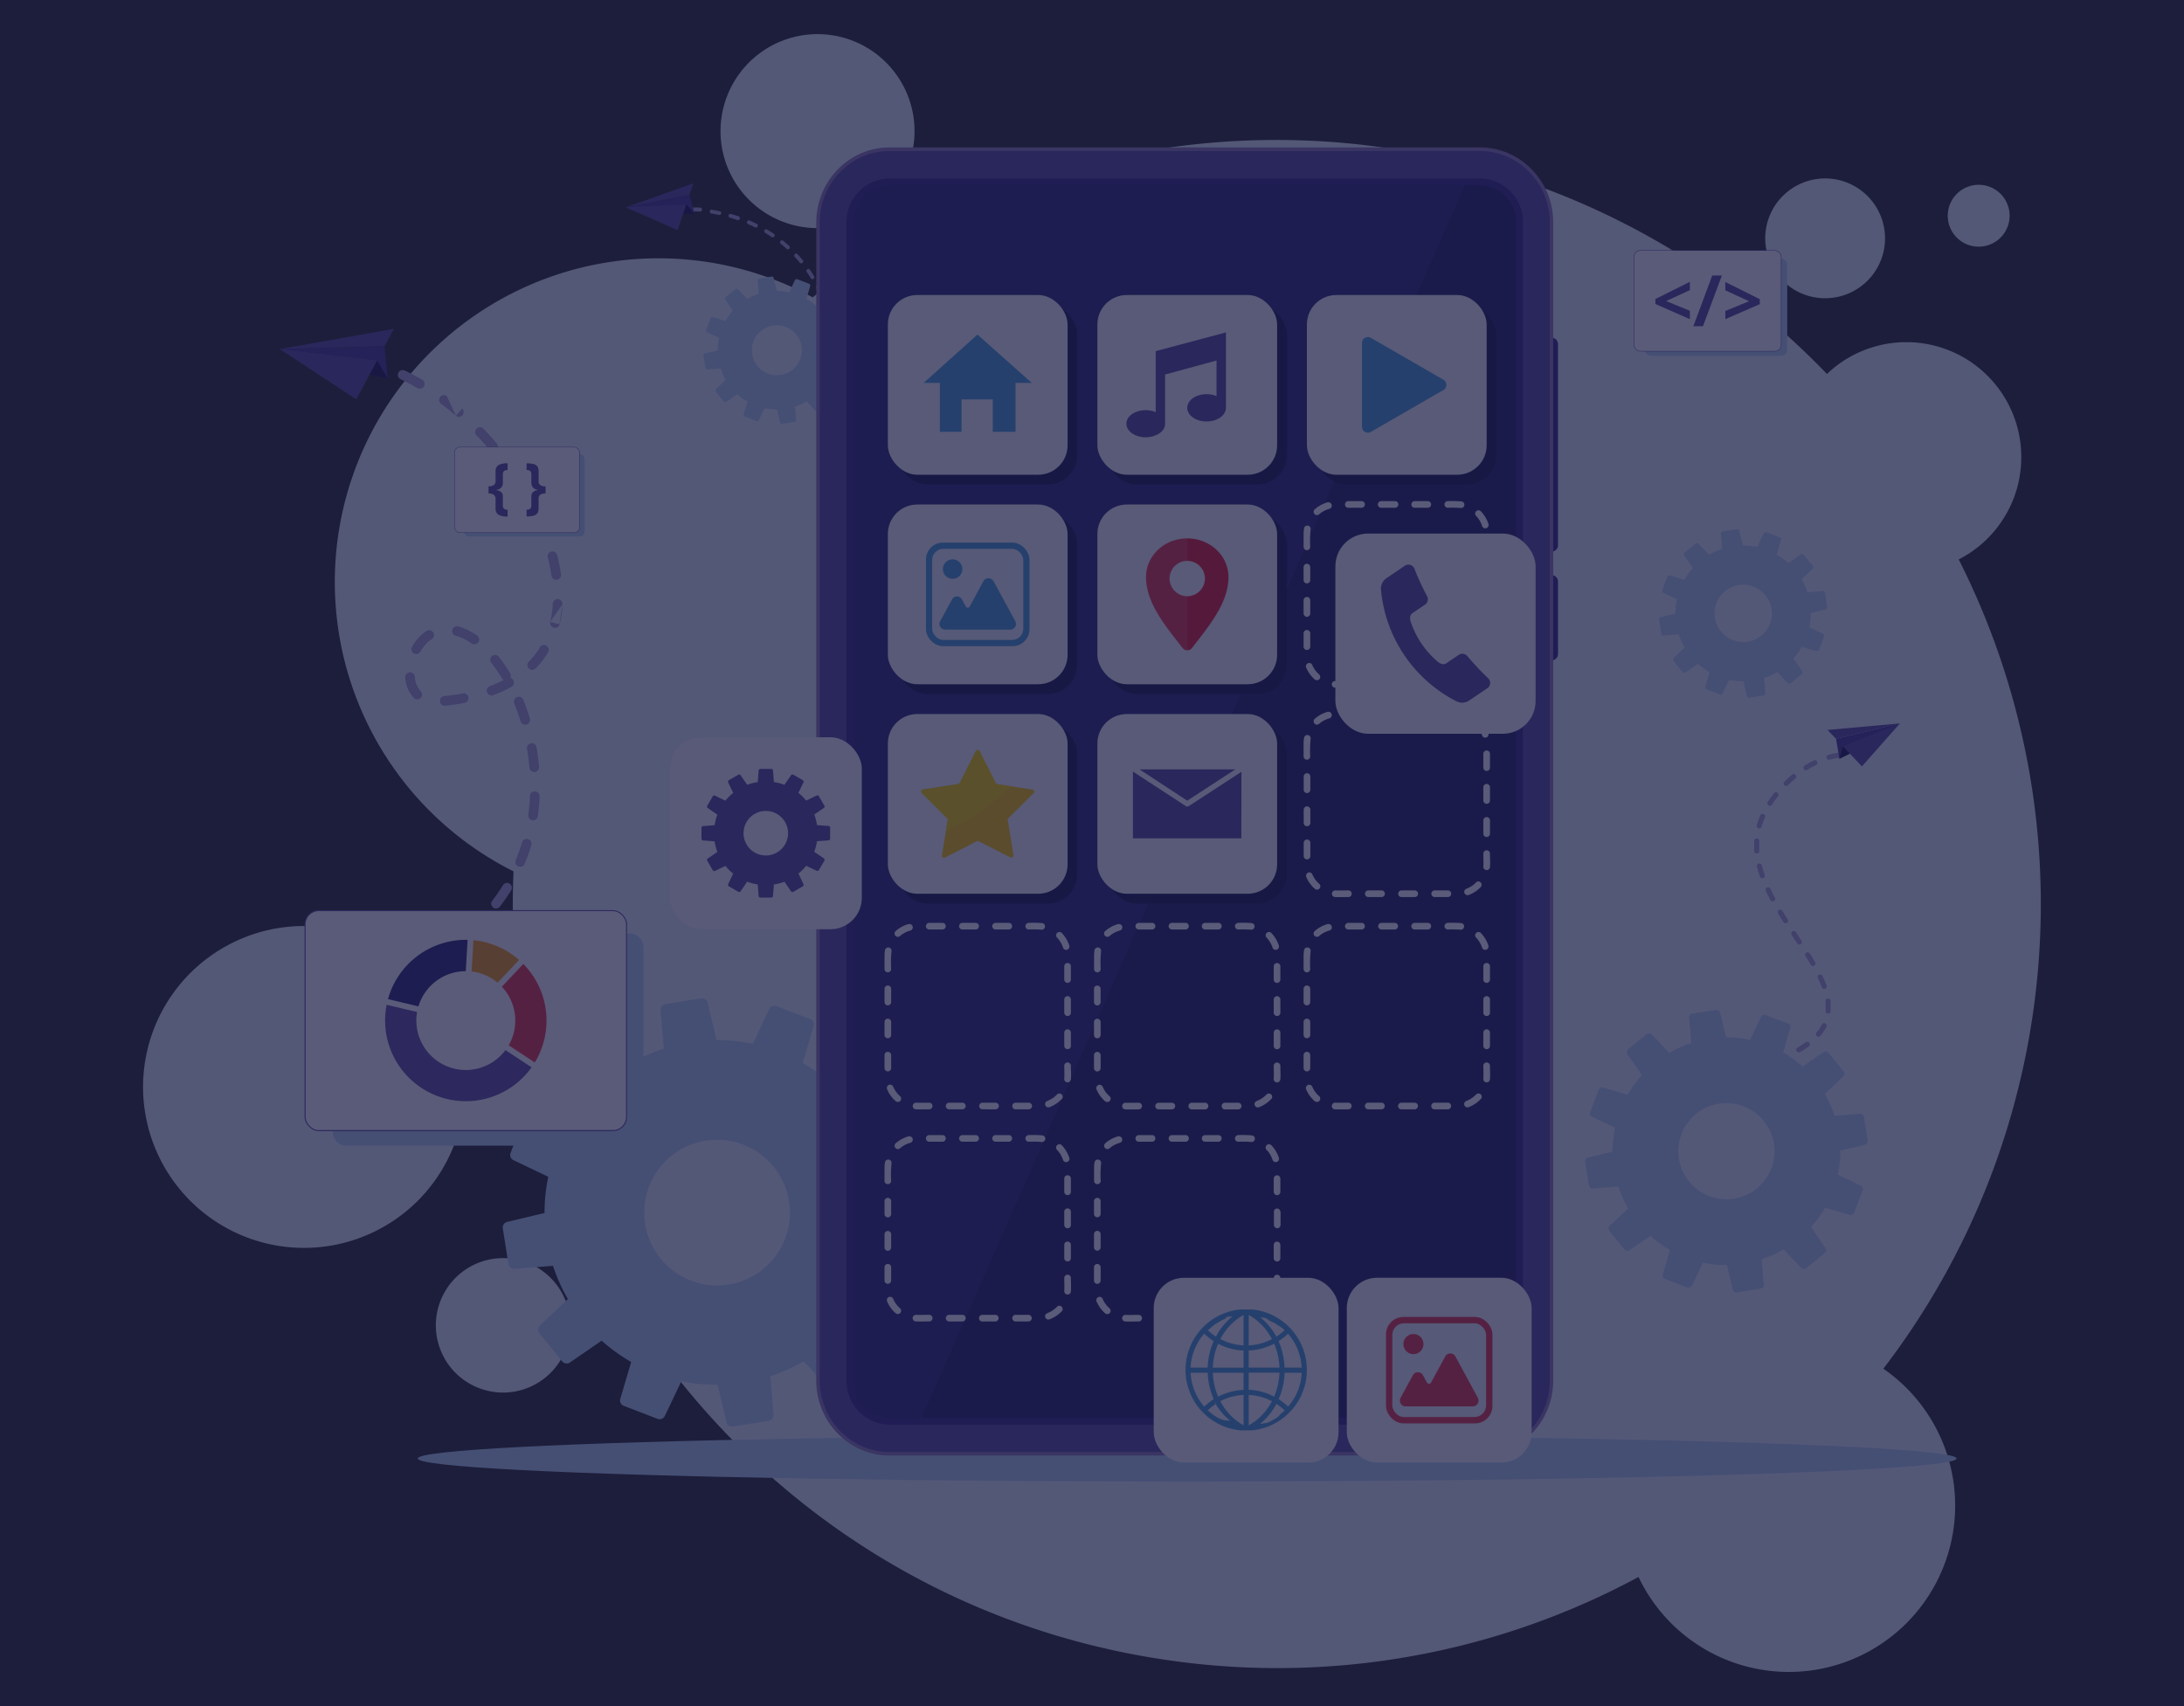 <svg id="Layer_1" data-name="Layer 1" xmlns="http://www.w3.org/2000/svg" xmlns:xlink="http://www.w3.org/1999/xlink" viewBox="0 0 800 625"><rect x="0" y="0" width="800" height="625" fill="#333333" stroke="none"/><defs><style>.cls-1{fill:none;}.cls-2{fill:#ecf4fb;}.cls-10,.cls-11,.cls-12,.cls-13,.cls-17,.cls-2,.cls-20,.cls-22,.cls-24,.cls-25,.cls-26,.cls-27,.cls-3,.cls-4,.cls-5,.cls-6,.cls-7,.cls-9{fill-rule:evenodd;}.cls-3{fill:#aaa8d4;}.cls-4{fill:#4d3c97;}.cls-5{fill:#5d51a2;}.cls-21,.cls-6{fill:#221f54;}.cls-7,.cls-8{fill:#b9d8f2;}.cls-9{fill:#3c2e89;}.cls-10{fill:#927eba;}.cls-11{fill:#332e7c;}.cls-12{fill:#2b2868;}.cls-13,.cls-15{fill:#fff;}.cls-14,.cls-26{fill:#6755a4;}.cls-16{fill:#f8fafd;}.cls-17,.cls-23{fill:#4da3da;}.cls-18,.cls-20{fill:#ef3e4e;}.cls-19{fill:#f3f9fd;}.cls-22{fill:#ee2631;}.cls-24{fill:#ffcd05;}.cls-25{fill:#ffde00;}.cls-27{fill:#f9a01b;}.cls-28{clip-path:url(#clip-path);}.cls-29{fill:url(#Degradado_sin_nombre_17);}.cls-30{fill:#141640;opacity:0.7;}</style><clipPath id="clip-path"><rect class="cls-1" y="688.94" width="800" height="625"/></clipPath><linearGradient id="Degradado_sin_nombre_17" x1="10.03" y1="802.52" x2="741.07" y2="802.52" gradientUnits="userSpaceOnUse"><stop offset="0" stop-color="#1b1b1b"/><stop offset="0.33" stop-color="#121212"/><stop offset="1" stop-color="#020202"/></linearGradient></defs><path class="cls-2" d="M508.75,54.34A278.61,278.61,0,0,1,669.21,137a42.11,42.11,0,1,1,48.27,67.94A280,280,0,0,1,689.87,501.4a60.94,60.94,0,1,1-89.68,76.29A278.6,278.6,0,0,1,426.68,608C283.54,586.77,181.89,460.67,188.11,319.21A118.57,118.57,0,1,1,297.67,108.93,279,279,0,0,1,508.75,54.34ZM726.43,67.82A11.33,11.33,0,1,0,736,80.69a11.33,11.33,0,0,0-9.54-12.87ZM187.88,461.16a24.62,24.62,0,1,0,20.74,28,24.63,24.63,0,0,0-20.74-28ZM671.77,65.61a21.94,21.94,0,1,0,18.48,24.92,21.95,21.95,0,0,0-18.48-24.92ZM304.67,12.89a35.53,35.53,0,1,0,29.94,40.36,35.54,35.54,0,0,0-29.94-40.36ZM120,339.87a58.95,58.95,0,1,0,49.67,66.95A59,59,0,0,0,120,339.87Z"/><path class="cls-3" d="M138.36,361.17a1.77,1.77,0,1,1-1.06-3.38l1.09-.34,1.08-.36,1.07-.36,1.05-.37,1-.37,1.27-.48a1.77,1.77,0,0,1,1.25,3.32l-1.3.48-1.08.39-1.08.38-1.1.37-1.11.37-1.12.35ZM117.12,133.51a1.75,1.75,0,0,1-1.49-.5,1.78,1.78,0,0,1,1-3l.76-.09.75-.09.76-.07.76-.06.33,0a1.78,1.78,0,0,1,1.07,3.25,1.84,1.84,0,0,1-.88.29h-.28l-.7.06-.7.06-.69.08-.7.09Zm13.28.22a1.77,1.77,0,0,1-.22-3.45,1.86,1.86,0,0,1,.78-.05l.87.15.76.14.76.15.76.16.75.17.76.18.76.19.75.2,1,.28a1.73,1.73,0,0,1,.89.61,1.77,1.77,0,0,1-1.91,2.78l-.88-.25-.71-.19-.72-.18-.71-.17-.71-.16-.71-.15-.71-.14-.71-.13-.82-.14Zm16.35,5.2a1.77,1.77,0,0,1,.83-3.37,1.79,1.79,0,0,1,.68.17l.79.38.73.36.73.37.73.37.73.39.72.39.72.4.72.41.53.31a1.74,1.74,0,0,1,.86,1.33,1.76,1.76,0,0,1-2.65,1.72l-.5-.29-.69-.39-.69-.39-.7-.37-.69-.37-.7-.36-.7-.35-.69-.35-.76-.36Zm14.78,9a1.78,1.78,0,0,1,1.57-3.12,2,2,0,0,1,.57.29l.94.72.68.52.67.53.67.54.66.54.67.55.65.55.67.58a1.77,1.77,0,0,1-1.7,3,1.68,1.68,0,0,1-.62-.36l-.64-.54-.64-.53-.64-.53-.64-.53-.65-.52-.64-.51-.66-.51-.92-.69Zm2.14-2.83L167,152.3l2.33-2.66-5.61-4.53Zm10.87,14.39a1.77,1.77,0,0,1,1.68-2.94,1.7,1.7,0,0,1,.88.5l.93,1,.6.64.59.64.58.65.58.65.58.65,1,1.12a1.77,1.77,0,0,1-2.7,2.29l-.93-1.08-1.12-1.27-.57-.63-.57-.62-.58-.62-.91-1Zm11.09,13.43a1.77,1.77,0,0,1,2.3-2.57,1.7,1.7,0,0,1,.61.55l.94,1.36.49.71.48.72.48.72.46.72.47.72.65,1a1.77,1.77,0,0,1-2.44,2.43,1.61,1.61,0,0,1-.58-.58l-.62-1-.45-.7-.92-1.4L187,175c-.47-.68-.93-1.35-1.41-2Zm8.92,15a1.75,1.75,0,0,1-.17-.9,1.77,1.77,0,0,1,3.36-.64l.29.59.35.75.35.75.35.75.33.76.33.75.32.75.32.76.29.72a1.77,1.77,0,0,1-3,1.81,1.9,1.9,0,0,1-.3-.49l-.28-.7-.3-.72-.31-.73-.32-.72-.32-.73-.33-.72-.34-.73-.34-.72-.29-.59Zm6.08,16.21a1.77,1.77,0,0,1,3.43-.86l.26,1,.17.75.17.75.16.74.15.75.14.74.13.74.12.74.14.91a1.77,1.77,0,0,1-3.51.47l-.12-.82-.12-.7-.12-.7-.14-.71-.14-.7-.15-.71-.16-.71-.17-.71-.24-1Zm1.85,17a1.77,1.77,0,0,1,3.46-.4,2,2,0,0,1,.07.65l0,.43,0,.7-.06.7-.08.69-.09.69-.09.68-.11.69-.12.68-.13.67-.14.67-.16.72a1.78,1.78,0,0,1-3.49-.35,1.8,1.8,0,0,1,0-.52l.14-.61.13-.61.12-.61.11-.62.09-.63.09-.63.08-.63.07-.64.06-.64,0-.64,0-.44Zm3.53.25-4.49,6.44,3.43.88,1.06-7.32Zm-8.27,15.74a1.75,1.75,0,0,1,1.51-.83,1.77,1.77,0,0,1,1.49,2.71l-.17.27-.36.57-.38.57-.4.57-.4.55-.42.55-.43.54-.44.54-.46.53-.47.52-.48.51-.17.17a1.74,1.74,0,0,1-1.46.51,1.77,1.77,0,0,1-1-3l.55-.58.42-.47.41-.47.4-.48.38-.48.38-.49.36-.5.35-.5.34-.51.33-.52.17-.27Zm-10.82,11.2a1.78,1.78,0,0,1,1,2.8,1.73,1.73,0,0,1-.56.48l-.48.26-.7.38-.72.36-.74.36-.74.35-.76.33-.77.33-.79.32-1,.37a1.77,1.77,0,0,1-1.66-3.08,1.72,1.72,0,0,1,.46-.25l.88-.33.73-.3.72-.31.7-.31.69-.32.68-.33.65-.33-.19-.11a1.69,1.69,0,0,1-.49-.54,52.88,52.88,0,0,0-3.87-5.66,1.77,1.77,0,1,1,2.79-2.18l.74,1,.66.9c1,1.37,1.86,2.74,2.72,4.17a1.69,1.69,0,0,1,.07,1.68ZM169.48,254a1.77,1.77,0,0,1,1.59,3,1.8,1.8,0,0,1-.94.5l-1,.18-1,.17-1,.15-1,.15-1,.14-1.06.12-1,.11a1.77,1.77,0,0,1-1.31-3.11,1.7,1.7,0,0,1,1-.41l1-.11,1-.12,1-.13,1-.14,1-.15.95-.16.95-.17Zm-15.34-.77a1.77,1.77,0,0,1-2,2.83,1.73,1.73,0,0,1-.57-.4,12.18,12.18,0,0,1-3.14-7.47,1.77,1.77,0,0,1,3.13-1.28,1.7,1.7,0,0,1,.39,1,8.72,8.72,0,0,0,2.2,5.35ZM154,238.7a1.77,1.77,0,0,1-3.08-1.75,16.6,16.6,0,0,1,5.3-5.81,1.77,1.77,0,1,1,1.91,3A13.08,13.08,0,0,0,154,238.7Zm12.9-5.8a1.77,1.77,0,0,1,1-3.41l.35.1.4.12.4.13.4.14.4.15.4.16.4.17.39.18.4.19.39.2.39.2.39.22.39.22.39.23.38.25.39.24.62.43a1.77,1.77,0,0,1-1.47,3.16,1.71,1.71,0,0,1-.58-.27l-.53-.36-.33-.22-.33-.2-.33-.2-.34-.19-.33-.19-.33-.17-.33-.17-.33-.15-.33-.15-.33-.14-.33-.14-.32-.12-.33-.11-.32-.11-.33-.1-.34-.09Zm21.46,24.77c.87,2.15,1.64,4.32,2.31,6.53a1.84,1.84,0,0,0,.42.73,1.78,1.78,0,0,0,3-1.75q-1.05-3.46-2.41-6.82a1.62,1.62,0,0,0-.38-.58,1.77,1.77,0,0,0-2.91,1.89Zm4.69,16.65a1.77,1.77,0,0,1,3.5-.58c.14.81.26,1.63.38,2.45l.09.69.17,1.4c.1.88.19,1.75.26,2.63a1.77,1.77,0,0,1-3.53.29c-.07-.84-.15-1.68-.25-2.51s-.22-1.79-.35-2.68c-.08-.56-.17-1.13-.27-1.69Zm1.05,17.26a1.77,1.77,0,1,1,3.54.18l0,.88-.05.73-.05.73-.06.73-.07.73-.08.73-.08.74-.09.73L197,299a1.77,1.77,0,0,1-3.51-.51l.16-1.15.08-.7.08-.69.07-.7.07-.7.06-.7.05-.7.05-.69,0-.85Zm-2.87,17a1.73,1.73,0,0,1,.88-1.05,1.77,1.77,0,0,1,2.51,2.09l-.18.58-.22.72-.24.73-.24.72-.26.72-.26.72-.27.72-.28.72-.28.72-.2.48a1.77,1.77,0,1,1-3.27-1.37l.19-.45.27-.68.26-.68.26-.68.25-.68.24-.69.23-.69.22-.69.22-.68.17-.58Zm-7,15.7a1.77,1.77,0,1,1,3,1.88l-.19.31-.43.68-.44.68-.45.67-.46.68-.47.66-.48.67-.49.66-.49.66-.24.3a1.75,1.75,0,0,1-1.6.67,1.77,1.77,0,0,1-1.18-2.85l.68-.89.46-.63.45-.63.45-.64.43-.64.43-.64.42-.64.4-.65.2-.31Zm-10.86,13.34a1.77,1.77,0,1,1,2.42,2.59l-.49.46-.65.6-.66.6-.67.59-.69.59-.69.58-.7.58-.93.74a1.77,1.77,0,0,1-2.17-2.8l.87-.69.67-.56.66-.55.65-.56.64-.56.63-.57.62-.57.49-.47ZM159.58,348a1.77,1.77,0,0,1,2.33,2.56,1.65,1.65,0,0,1-.53.49l-1.14.67-.87.5-.88.49-.89.48-.91.48-.92.47-.72.37a1.77,1.77,0,1,1-1.57-3.18l.69-.34.88-.46.87-.46.86-.47.85-.47.84-.47Z"/><polygon class="cls-4" points="142.01 138.54 102.46 127.87 140.86 126.78 142.01 138.54"/><polygon class="cls-5" points="102.46 127.87 144.33 120.46 140.86 126.78 102.46 127.87"/><polygon class="cls-5" points="138.14 132.06 130.5 146.28 102.46 127.87 138.14 132.06"/><polygon class="cls-6" points="142.01 138.54 138.14 132.06 135.33 137.29 142.01 138.54"/><path class="cls-7" d="M207.83,412.77a63.1,63.1,0,0,1,7.86-10.86l-8-11.58a2.09,2.09,0,0,1,.39-2.81l10.31-8.38a2.09,2.09,0,0,1,2.83.18l9.76,10.23a63.75,63.75,0,0,1,12.17-5.43l-1.18-14.07a2.09,2.09,0,0,1,1.76-2.24l13.11-2.1a2.1,2.1,0,0,1,2.36,1.57L262.49,381a63,63,0,0,1,13.27,1.39l6-12.76a2.09,2.09,0,0,1,2.64-1.06l12.4,4.73a2.09,2.09,0,0,1,1.26,2.54l-4,13.56a63,63,0,0,1,10.81,7.82l11.58-8a2.1,2.1,0,0,1,2.81.4l8.37,10.31a2.09,2.09,0,0,1-.17,2.83l-10.24,9.75a63.26,63.26,0,0,1,5.44,12.18l14.07-1.18a2.1,2.1,0,0,1,2.24,1.75l2.1,13.11a2.11,2.11,0,0,1-1.57,2.37L325.8,444a62.38,62.38,0,0,1-1.38,13.28l12.76,6a2.08,2.08,0,0,1,1.06,2.63l-4.74,12.41a2.09,2.09,0,0,1-2.54,1.26l-13.55-4a63.36,63.36,0,0,1-7.78,10.76l8,11.63a2.1,2.1,0,0,1-.4,2.81l-10.3,8.37a2.09,2.09,0,0,1-2.84-.19l-9.7-10.25a63.22,63.22,0,0,1-12.17,5.45l1.12,14.09a2.08,2.08,0,0,1-1.75,2.23l-13.11,2.1a2.08,2.08,0,0,1-2.36-1.58l-3.27-13.71A62.44,62.44,0,0,1,249.57,506l-6.07,12.76a2.09,2.09,0,0,1-2.63,1L228.47,515a2.09,2.09,0,0,1-1.26-2.55l4-13.52a62.52,62.52,0,0,1-10.82-7.81l-11.63,8a2.1,2.1,0,0,1-2.81-.4l-8.37-10.31a2.09,2.09,0,0,1,.18-2.83l10.26-9.7a63.22,63.22,0,0,1-5.45-12.17l-14.1,1.12a2.07,2.07,0,0,1-2.22-1.75L184.18,450a2.09,2.09,0,0,1,1.57-2.37l13.72-3.27a62.28,62.28,0,0,1,1.37-13.27L188.08,425a2.09,2.09,0,0,1-1.05-2.63L191.76,410a2.08,2.08,0,0,1,2.55-1.25l13.52,4ZM289,440a26.67,26.67,0,1,0-22.12,30.55A26.67,26.67,0,0,0,289,440Z"/><path class="cls-7" d="M265.75,117.54a21.1,21.1,0,0,1,2.7-3.73l-2.76-4a.7.7,0,0,1,.13-1l3.54-2.88a.72.72,0,0,1,1,.06l3.35,3.52a21.44,21.44,0,0,1,4.18-1.87l-.4-4.83a.72.72,0,0,1,.6-.77l4.5-.72a.72.72,0,0,1,.81.54l1.14,4.71a21.87,21.87,0,0,1,4.56.48l2.06-4.38a.73.73,0,0,1,.91-.37l4.25,1.63a.72.72,0,0,1,.44.87l-1.37,4.65a21.27,21.27,0,0,1,3.71,2.69l4-2.76a.73.73,0,0,1,1,.14l2.87,3.53a.71.71,0,0,1-.06,1l-3.51,3.35a22.34,22.34,0,0,1,1.87,4.18l4.83-.4a.71.71,0,0,1,.76.6l.72,4.5a.71.71,0,0,1-.53.81l-4.71,1.14a21.87,21.87,0,0,1-.48,4.56l4.38,2.06a.72.72,0,0,1,.36.91L308.89,140a.72.72,0,0,1-.87.44l-4.66-1.37a21.46,21.46,0,0,1-2.67,3.7l2.75,4a.72.72,0,0,1-.14,1l-3.53,2.87a.72.72,0,0,1-1-.06l-3.33-3.52a21.36,21.36,0,0,1-4.17,1.87l.38,4.84a.72.72,0,0,1-.6.77l-4.5.72a.71.71,0,0,1-.81-.55l-1.12-4.7a22.48,22.48,0,0,1-4.56-.47L278,153.91a.74.74,0,0,1-.91.36l-4.26-1.63a.72.72,0,0,1-.43-.87l1.39-4.64a21.34,21.34,0,0,1-3.72-2.69l-4,2.75a.71.71,0,0,1-1-.14l-2.88-3.53a.73.73,0,0,1,.07-1l3.52-3.33A22,22,0,0,1,264,135l-4.83.38a.72.72,0,0,1-.77-.6l-.72-4.5a.72.72,0,0,1,.54-.81l4.71-1.12a21.2,21.2,0,0,1,.47-4.56L259,121.75a.72.72,0,0,1-.36-.91l1.63-4.25a.71.71,0,0,1,.87-.44l4.64,1.39Zm27.85,9.33A9.15,9.15,0,1,0,286,137.35,9.15,9.15,0,0,0,293.6,126.87Z"/><path class="cls-7" d="M617,212.36a24.43,24.43,0,0,1,3.09-4.27l-3.16-4.55a.82.82,0,0,1,.15-1.11l4-3.29a.83.83,0,0,1,1.12.07l3.83,4a25,25,0,0,1,4.79-2.14l-.46-5.53a.82.82,0,0,1,.69-.88l5.15-.82a.82.82,0,0,1,.93.61l1.31,5.4a24.81,24.81,0,0,1,5.22.54l2.36-5a.82.82,0,0,1,1-.42l4.88,1.86a.82.82,0,0,1,.49,1l-1.56,5.33a24.61,24.61,0,0,1,4.25,3.08l4.55-3.17a.84.84,0,0,1,1.11.16l3.29,4a.83.83,0,0,1-.07,1.12l-4,3.83a25.34,25.34,0,0,1,2.13,4.79l5.53-.46a.81.81,0,0,1,.88.69l.83,5.15a.82.82,0,0,1-.62.93l-5.39,1.31a24.82,24.82,0,0,1-.55,5.22l5,2.36a.83.83,0,0,1,.42,1l-1.86,4.87a.82.82,0,0,1-1,.5l-5.33-1.56a25.44,25.44,0,0,1-3.06,4.23l3.14,4.57A.81.81,0,0,1,660,247l-4.06,3.3a.81.81,0,0,1-1.11-.08l-3.82-4a24.67,24.67,0,0,1-4.78,2.14l.44,5.55a.81.81,0,0,1-.69.87l-5.15.83a.82.82,0,0,1-.93-.62l-1.29-5.39a25.48,25.48,0,0,1-5.22-.54L631,254a.83.83,0,0,1-1,.42l-4.88-1.87a.82.82,0,0,1-.49-1l1.58-5.31a24.23,24.23,0,0,1-4.25-3.08l-4.57,3.15a.82.82,0,0,1-1.11-.15L613,242.12a.82.82,0,0,1,.07-1.11l4-3.82a25.29,25.29,0,0,1-2.14-4.78l-5.54.44a.83.83,0,0,1-.88-.69L607.7,227a.82.82,0,0,1,.62-.93l5.39-1.29a24.81,24.81,0,0,1,.54-5.22l-5-2.39a.82.82,0,0,1-.41-1l1.86-4.88a.81.81,0,0,1,1-.49l5.32,1.58Zm31.9,10.69a10.49,10.49,0,1,0-8.69,12A10.49,10.49,0,0,0,648.9,223.05Z"/><path class="cls-3" d="M642,392.62a1,1,0,0,1-.81-.13.93.93,0,0,1,.28-1.65l.81-.25.8-.25.78-.25.77-.25.36-.12a.93.93,0,0,1,1,1.51.9.9,0,0,1-.4.26l-.36.12-.78.25-.79.26-.81.25-.83.25Zm31.52-116.86a.89.89,0,0,1,.6.13.94.94,0,0,1-.38,1.72,20.86,20.86,0,0,0-3.5.7.94.94,0,0,1-.87-1.6,1,1,0,0,1,.36-.19,23.34,23.34,0,0,1,3.79-.76Zm-9.14,2.84a.92.92,0,0,1,1.29,1.12.9.9,0,0,1-.47.54c-1.08.54-2.14,1.13-3.16,1.77a.93.93,0,1,1-1-1.57,34.94,34.94,0,0,1,3.33-1.86Zm-7.95,5.2a.93.93,0,0,1,1.48,1,.92.92,0,0,1-.29.43c-.93.77-1.84,1.6-2.7,2.44a.93.93,0,0,1-1.58-.66.88.88,0,0,1,.27-.66c.91-.89,1.85-1.75,2.82-2.55Zm-6.63,6.78a.93.93,0,0,1,1.66.64.87.87,0,0,1-.19.51c-.76,1-1.47,1.93-2.14,2.95a.93.93,0,1,1-1.55-1c.7-1.06,1.44-2.08,2.22-3.08Zm-5,8.1a.93.93,0,0,1,1.78.42.88.88,0,0,1-.07.32l-.21.49-.18.44-.16.43-.16.43-.15.44-.14.43-.13.43-.09.29a.91.91,0,0,1-.66.65.93.93,0,0,1-1.13-1.15l.09-.32.14-.46.16-.46.16-.47.16-.46.18-.47.19-.46.22-.52ZM642.56,308a.93.93,0,0,1,1.86.08l0,.44v2.14l0,.42,0,.43,0,.17a.94.94,0,0,1-1.78.47,1.09,1.09,0,0,1-.08-.31v-.2l0-.46,0-.45V308.9l0-.46,0-.44Zm1,9.49a.93.93,0,0,1,1.81-.45l.11.42.11.43.12.42.13.43.13.42.13.42.14.43.17.5a.91.91,0,0,1-.31,1.05.93.93,0,0,1-1.44-.42l-.18-.54-.15-.44-.14-.45-.14-.44-.13-.44-.12-.45-.12-.44-.12-.45Zm3.26,8.89a.93.93,0,0,1,1.68-.8l.36.74.2.42.42.84c.22.43.44.86.67,1.28a.93.93,0,0,1-1.43,1.14.69.69,0,0,1-.2-.25c-.24-.44-.47-.88-.7-1.33l-.43-.85-.21-.43-.36-.76Zm4.49,8.25a.93.93,0,0,1,1.29-1.27.89.89,0,0,1,.3.31c.64,1.05,1.29,2.1,1.95,3.14a.93.93,0,0,1-1.15,1.36.89.89,0,0,1-.41-.36c-.67-1.05-1.34-2.11-2-3.18Zm5,7.87a.93.93,0,0,1,1.29-1.29,1,1,0,0,1,.26.27l2,3.1a.93.93,0,0,1-1.26,1.31,1,1,0,0,1-.3-.28l-2-3.11Zm5.06,7.78a.93.93,0,0,1,1.16-1.35.92.92,0,0,1,.42.36c.66,1.06,1.31,2.12,1.95,3.2a.94.94,0,0,1-1.27,1.28.92.92,0,0,1-.34-.34c-.63-1.06-1.26-2.11-1.92-3.15Zm4.52,8a.93.93,0,0,1,1.48-1.07.9.9,0,0,1,.2.28l.35.75.17.37.17.38.16.37.15.37.16.38.14.37.2.51a.93.93,0,0,1-1.62.88.8.8,0,0,1-.13-.24l-.18-.48-.14-.35-.15-.36-.15-.35-.15-.36-.16-.36-.16-.36-.17-.36-.17-.37Zm2.79,8.54a.93.93,0,0,1,1.66-.68.86.86,0,0,1,.18.44l0,.14.05.37,0,.36,0,.36,0,.36,0,.36v1.08l0,.36,0,.35,0,.18a.92.92,0,0,1-.69.81.93.93,0,0,1-1.16-1v-.14l0-.31v-1.6l0-.33,0-.33,0-.32,0-.33,0-.14Zm-1.33,8.49a.93.93,0,0,1,1.75.49.83.83,0,0,1-.11.37l0,.07-.19.34-.19.34-.2.33-.21.33-.22.33-.23.33-.24.33-.25.32-.26.33-.17.2a.93.93,0,1,1-1.41-1.21l.14-.17.24-.3.22-.29.22-.29.21-.3.19-.29.19-.3L667,376l.17-.3.16-.3,0-.07Zm-5.89,6.53a.93.93,0,0,1,1.09,1.51l-.3.22-.41.3-.43.3-.44.29-.46.3L660,385l-.47.29-.2.12a.94.94,0,0,1-1.26-1.31.92.92,0,0,1,.32-.3l.17-.1.46-.28.44-.28.43-.28.42-.28.4-.28.4-.28.3-.23Zm-7.88,4.55a.93.93,0,1,1,.77,1.69l-.79.36-.62.27-.64.27-.64.27-.78.32a.93.93,0,0,1-.68-1.74l.75-.3.63-.26.62-.27.6-.26Z"/><polygon class="cls-4" points="673.78 277.96 695.96 265 672.55 270.66 673.78 277.96"/><polygon class="cls-5" points="695.96 265 669.41 267.4 672.55 270.66 695.96 265"/><polygon class="cls-5" points="675.06 273.4 682.02 280.75 695.96 265 675.06 273.4"/><polygon class="cls-6" points="673.78 277.96 675.06 273.4 677.62 276.11 673.78 277.96"/><path class="cls-3" d="M239.38,76.43a.71.71,0,0,0-.15,1.38.78.78,0,0,0,.3,0l.4,0,.71-.07.7-.07.71-.07.29,0a.71.71,0,0,0-.11-1.42l-.3,0-.72.06-.71.07-.72.08-.4,0Zm7.14-.52a.7.7,0,0,0-.67.55.71.71,0,0,0,.71.87h2.82a.71.71,0,0,0,.28-1.36.66.66,0,0,0-.27-.06h-2.87Zm7.17.1a.71.71,0,0,0-.44,1.3.7.7,0,0,0,.35.12l.43,0,.62,0,.63,0,.62.06.51,0a.71.71,0,0,0,.4-1.33.47.47,0,0,0-.26-.08l-.52-.06-.63,0-.64,0-.64,0-.43,0Zm7.13.81a.65.65,0,0,0-.45.07.71.71,0,0,0,.22,1.33l.73.12.58.11.58.11.57.12.3.06a.69.69,0,0,0,.77-.35.71.71,0,0,0-.47-1l-.31-.06-.59-.12-.59-.12-.59-.11-.75-.12Zm7,1.58a.71.71,0,1,0-.39,1.36l.61.18.53.16.53.17.53.17.48.16a.71.71,0,0,0,.64-1.25.76.76,0,0,0-.18-.09l-.49-.17-.54-.17-.55-.17-.54-.17-.63-.18Zm6.78,2.41a.71.71,0,0,0-.82,1.12.64.64,0,0,0,.25.18l.18.08.49.21.48.22.48.23.48.22.44.22a.71.71,0,0,0,.93-1,.7.7,0,0,0-.3-.29l-.46-.22-.48-.23-.5-.23-.5-.22-.5-.23-.17-.07ZM281,84.09a.69.69,0,0,0-.72,0,.71.71,0,0,0,0,1.22l.42.26.43.26.43.28.43.27.42.28.23.16a.71.71,0,0,0,.81-1.17l-.25-.17-.43-.29-.44-.28-.44-.28-.45-.28-.42-.25Zm5.9,4.12a.71.71,0,1,0-.9,1.11l.39.32.38.31.37.32.37.32.37.33.24.22a.71.71,0,0,0,1.14-.8.64.64,0,0,0-.18-.25l-.25-.23-.38-.33-.38-.33-.38-.33-.39-.33-.4-.33Zm5.25,4.93a.7.7,0,0,0-.56-.23.71.71,0,0,0-.49,1.19l.23.24.32.36.32.36.31.36.31.36.35.43a.72.72,0,0,0,1.27-.49.8.8,0,0,0-.16-.41l-.37-.44-.32-.38-.32-.37-.33-.37-.33-.37-.23-.24Zm4.5,5.62a.72.72,0,0,0-1.18.81l.27.39.27.4.25.39.26.4.25.4.22.37a.71.71,0,0,0,1.31-.23.67.67,0,0,0-.09-.5l-.23-.39-.26-.41-.26-.41-.27-.4-.27-.41-.27-.41Zm3.64,6.22a.71.71,0,1,0-1.27.63l.23.48.2.42.2.42.19.43.19.43.16.36a.71.71,0,0,0,.71.43.72.72,0,0,0,.6-1l-.16-.37-.2-.44-.2-.44-.2-.44-.21-.43-.24-.49Zm2.74,6.66a.7.7,0,0,0-.46-.46.71.71,0,0,0-.89.9l.17.51.14.44.13.45.13.45.13.44.11.4a.71.71,0,0,0,1.39-.08.7.7,0,0,0,0-.29l-.11-.41-.13-.46-.14-.46-.14-.46-.14-.45-.17-.52Zm1.79,7a.71.71,0,1,0-1.4.26l.09.49.08.46.07.46.07.46.07.46.06.44a.71.71,0,0,0,1.39.09.82.82,0,0,0,0-.27l-.06-.45-.07-.48-.07-.47-.08-.47-.08-.47-.09-.51Zm.82,7.15a.71.71,0,0,0-1.31-.35.76.76,0,0,0-.11.42l0,.46,0,.47v1.86a.76.76,0,0,0,.28.58.72.72,0,0,0,1.15-.55v-1.93l0-.48,0-.48Zm-.16,7.2a.71.71,0,0,0-1.33-.4.61.61,0,0,0-.08.26l0,.44-.05.47-.06.46-.05.46-.06.46-.07.5a.71.71,0,0,0,1.29.49.54.54,0,0,0,.11-.28l.08-.51.06-.48.06-.47.05-.48,0-.48Z"/><polygon class="cls-4" points="254.46 78.41 229.21 75.95 252.55 71.35 254.46 78.41"/><polygon class="cls-5" points="229.21 75.95 254.02 67.14 252.55 71.35 229.21 75.95"/><polygon class="cls-5" points="251.43 74.86 248.22 84.32 229.21 75.95 251.43 74.86"/><polygon class="cls-6" points="254.46 78.41 251.43 74.86 250.25 78.33 254.46 78.41"/><path class="cls-7" d="M596.24,401a41.51,41.51,0,0,1,5.18-7.17l-5.3-7.64a1.37,1.37,0,0,1,.26-1.85l6.8-5.53a1.37,1.37,0,0,1,1.86.12l6.44,6.75a42.45,42.45,0,0,1,8-3.59l-.77-9.28a1.37,1.37,0,0,1,1.15-1.47l8.65-1.39a1.39,1.39,0,0,1,1.56,1l2.2,9.05a41,41,0,0,1,8.76.92l4-8.42a1.37,1.37,0,0,1,1.74-.7l8.18,3.12a1.37,1.37,0,0,1,.83,1.68l-2.62,8.94a41.1,41.1,0,0,1,7.13,5.16l7.64-5.3a1.38,1.38,0,0,1,1.86.26l5.52,6.8a1.38,1.38,0,0,1-.12,1.87l-6.75,6.43a41.64,41.64,0,0,1,3.59,8l9.28-.78a1.38,1.38,0,0,1,1.48,1.15l1.38,8.66a1.37,1.37,0,0,1-1,1.55l-9.06,2.2a41.63,41.63,0,0,1-.91,8.76l8.42,4a1.38,1.38,0,0,1,.7,1.74l-3.13,8.18a1.37,1.37,0,0,1-1.67.84l-9-2.63a41.09,41.09,0,0,1-5.13,7.1l5.28,7.67a1.4,1.4,0,0,1-.26,1.86l-6.8,5.52a1.38,1.38,0,0,1-1.87-.12l-6.4-6.77a41.59,41.59,0,0,1-8,3.6l.74,9.3a1.38,1.38,0,0,1-1.16,1.47l-8.65,1.38a1.38,1.38,0,0,1-1.56-1l-2.15-9a40.9,40.9,0,0,1-8.76-.9l-4,8.42a1.37,1.37,0,0,1-1.73.69l-8.19-3.12a1.39,1.39,0,0,1-.83-1.69l2.66-8.92a41.5,41.5,0,0,1-7.14-5.15L596.87,458a1.38,1.38,0,0,1-1.85-.26l-5.53-6.8a1.38,1.38,0,0,1,.13-1.87l6.76-6.4a42.17,42.17,0,0,1-3.59-8l-9.3.74a1.37,1.37,0,0,1-1.47-1.16l-1.39-8.65a1.39,1.39,0,0,1,1-1.56l9.05-2.15a40.91,40.91,0,0,1,.91-8.76l-8.42-4a1.38,1.38,0,0,1-.7-1.73l3.13-8.19a1.39,1.39,0,0,1,1.68-.83l8.92,2.66Zm53.53,17.93a17.6,17.6,0,1,0-14.59,20.16A17.6,17.6,0,0,0,649.77,418.89Z"/><ellipse class="cls-8" cx="434.86" cy="534.29" rx="281.84" ry="8.46"/><path class="cls-9" d="M568.35,123.7h0a2.4,2.4,0,0,1,2.36,2.42v73.56a2.4,2.4,0,0,1-2.36,2.42h0a2.4,2.4,0,0,1-2.36-2.42V126.12A2.4,2.4,0,0,1,568.35,123.7Z"/><path class="cls-9" d="M568.35,241.93h0a2.4,2.4,0,0,0,2.36-2.42V213.09a2.4,2.4,0,0,0-2.36-2.42h0a2.4,2.4,0,0,0-2.36,2.42v26.42A2.4,2.4,0,0,0,568.35,241.93Z"/><path class="cls-10" d="M325.79,54H542.16c14.73,0,26.78,12.33,26.78,27.4V505.81c0,15.07-12.05,27.4-26.78,27.4H325.79c-14.74,0-26.79-12.33-26.79-27.4V81.43C299,66.36,311.05,54,325.79,54Z"/><path class="cls-5" d="M325.79,55.33H542.16c14,0,25.52,11.74,25.52,26.1V505.81c0,14.36-11.49,26.11-25.52,26.11H325.79c-14,0-25.52-11.75-25.52-26.11V81.43C300.27,67.07,311.75,55.33,325.79,55.33Z"/><path class="cls-9" d="M542.16,65.36a15.94,15.94,0,0,1,15.71,16.07V505.81a15.94,15.94,0,0,1-15.71,16.07H325.79a15.94,15.94,0,0,1-15.71-16.07V81.43a15.94,15.94,0,0,1,15.71-16.07Z"/><path class="cls-11" d="M325.79,67.93a13.4,13.4,0,0,0-13.2,13.5V505.81a13.4,13.4,0,0,0,13.2,13.5H542.16a13.4,13.4,0,0,0,13.2-13.5V81.43a13.4,13.4,0,0,0-13.2-13.5Z"/><path class="cls-12" d="M337.63,519.31H542.16a13.4,13.4,0,0,0,13.2-13.5V81.43a13.4,13.4,0,0,0-13.2-13.5h-5.57Z"/><path class="cls-13" d="M477.51,195.58v4.87a1.22,1.22,0,0,0,2.43,0,41,41,0,0,1,.14-6.5,1.22,1.22,0,0,0-2.2-.91,1.2,1.2,0,0,0-.19.47,12,12,0,0,0-.18,2.07Zm4.09-9a1.21,1.21,0,0,0,1.18,2.06,1.18,1.18,0,0,0,.42-.24,9.53,9.53,0,0,1,3.75-2,1.22,1.22,0,0,0-.25-2.39,1.72,1.72,0,0,0-.39,0,12,12,0,0,0-4.71,2.56Zm12.29-3a1.22,1.22,0,0,0-.87,2.07,1.24,1.24,0,0,0,.87.36h4.86a1.22,1.22,0,0,0,.86-2.07,1.2,1.2,0,0,0-.86-.36Zm12.15,0a1.22,1.22,0,1,0,0,2.43h4.85a1.22,1.22,0,1,0,0-2.43Zm12.14,0a1.22,1.22,0,0,0-.86,2.07,1.2,1.2,0,0,0,.86.36H523a1.22,1.22,0,0,0,.87-2.07,1.24,1.24,0,0,0-.87-.36Zm12.15,0a1.21,1.21,0,0,0-.86,2.07,1.2,1.2,0,0,0,.86.36,37,37,0,0,1,4.69.08,1.21,1.21,0,0,0,.79-2.24,1.28,1.28,0,0,0-.46-.17,42.27,42.27,0,0,0-5-.1Zm12.11,3.71a1.22,1.22,0,0,0-2,1.31,1.31,1.31,0,0,0,.24.37,9.6,9.6,0,0,1,2.2,3.66,1.22,1.22,0,1,0,2.32-.74,12.23,12.23,0,0,0-2.76-4.6Zm3.34,12.21a1.22,1.22,0,1,0-2.43,0v4.85a1.22,1.22,0,1,0,2.43,0v-4.85Zm0,12.14a1.22,1.22,0,0,0-2.07-.86,1.2,1.2,0,0,0-.36.86v4.86a1.22,1.22,0,0,0,2.07.87,1.24,1.24,0,0,0,.36-.87v-4.86Zm0,12.15a1.21,1.21,0,0,0-2.07-.86,1.2,1.2,0,0,0-.36.86v4.86a1.21,1.21,0,0,0,2.07.86,1.2,1.2,0,0,0,.36-.86v-4.86Zm0,12.15a1.22,1.22,0,0,0-2.07-.87,1.24,1.24,0,0,0-.36.87c0,1.52.1,3.21,0,4.75a1.22,1.22,0,0,0,2.28.68,1.11,1.11,0,0,0,.14-.47c.15-1.6,0-3.4,0-5Zm-3.34,12.21a1.22,1.22,0,0,0-1.46-1.91,1.06,1.06,0,0,0-.29.22,9.61,9.61,0,0,1-3.57,2.36h0a1.21,1.21,0,1,0,.84,2.28,12.12,12.12,0,0,0,4.48-3Zm-4.48,3-.84-2.28.84,2.28Zm-7.63.75a1.22,1.22,0,0,0,.87-2.07,1.24,1.24,0,0,0-.87-.36h-4.86a1.22,1.22,0,0,0-.86,2.07,1.2,1.2,0,0,0,.86.36Zm-12.15,0a1.22,1.22,0,0,0,.87-2.07,1.24,1.24,0,0,0-.87-.36h-4.86a1.22,1.22,0,0,0-.86,2.07,1.2,1.2,0,0,0,.86.36Zm-12.14,0a1.22,1.22,0,0,0,.86-2.07,1.2,1.2,0,0,0-.86-.36h-4.86a1.22,1.22,0,0,0-.87,2.07,1.24,1.24,0,0,0,.87.36Zm-12.15,0a1.22,1.22,0,0,0,.86-2.07,1.2,1.2,0,0,0-.86-.36c-1.59,0-3.22.05-4.81,0a1.22,1.22,0,0,0-.43,2.37,1.28,1.28,0,0,0,.33.06c1.62.07,3.28,0,4.91,0Zm-12.3-3a1.22,1.22,0,0,0,1.88-1.48,1.06,1.06,0,0,0-.26-.33,9.81,9.81,0,0,1-2.52-3.47,1.21,1.21,0,0,0-2.33.48,1,1,0,0,0,.1.46,12,12,0,0,0,3.13,4.34Zm-4.08-12a1.21,1.21,0,0,0,2.06.86,1.17,1.17,0,0,0,.37-.86V232a1.22,1.22,0,0,0-2.07-.87,1.2,1.2,0,0,0-.36.87v4.86Zm0-12.15a1.21,1.21,0,0,0,2.06.86,1.17,1.17,0,0,0,.37-.86v-4.86a1.22,1.22,0,0,0-2.07-.86,1.16,1.16,0,0,0-.36.86v4.86Zm0-12.15a1.22,1.22,0,0,0,2.43,0v-4.86a1.22,1.22,0,0,0-2.07-.86,1.16,1.16,0,0,0-.36.86Z"/><path class="cls-13" d="M477.51,272.33v4.87a1.22,1.22,0,0,0,2.43,0,41.16,41.16,0,0,1,.14-6.51,1.21,1.21,0,0,0-2.18-.92,1.13,1.13,0,0,0-.21.49,12,12,0,0,0-.18,2.07Zm4.09-9a1.21,1.21,0,0,0,1.18,2.06,1.1,1.1,0,0,0,.42-.24,9.66,9.66,0,0,1,3.75-2,1.22,1.22,0,0,0-.21-2.39,1.28,1.28,0,0,0-.43,0,12,12,0,0,0-4.71,2.56Zm12.29-3a1.22,1.22,0,0,0-.87,2.07,1.24,1.24,0,0,0,.87.36h4.86a1.22,1.22,0,0,0,.86-2.07,1.2,1.2,0,0,0-.86-.36Zm12.15,0a1.22,1.22,0,0,0-.87,2.07,1.24,1.24,0,0,0,.87.36h4.86a1.22,1.22,0,0,0,.86-2.07,1.2,1.2,0,0,0-.86-.36Zm12.14,0a1.22,1.22,0,0,0-.86,2.07,1.2,1.2,0,0,0,.86.36H523a1.22,1.22,0,0,0,.87-2.07,1.24,1.24,0,0,0-.87-.36Zm12.15,0a1.22,1.22,0,0,0-.86,2.07,1.2,1.2,0,0,0,.86.36,37.21,37.21,0,0,1,4.7.08,1.22,1.22,0,0,0,.32-2.41,40.44,40.44,0,0,0-5-.1Zm12.11,3.71a1.22,1.22,0,0,0-2,1.31,1.31,1.31,0,0,0,.24.37,9.47,9.47,0,0,1,2.2,3.66,1.23,1.23,0,0,0,.83.8,1.21,1.21,0,0,0,1.48-1.54,11.88,11.88,0,0,0-2.75-4.6Zm3.34,12.21a1.22,1.22,0,1,0-2.43,0v4.85a1.22,1.22,0,1,0,2.43,0v-4.85Zm0,12.14a1.22,1.22,0,0,0-2.07-.86,1.2,1.2,0,0,0-.36.86v4.86a1.22,1.22,0,0,0,2.07.87,1.24,1.24,0,0,0,.36-.87v-4.86Zm0,12.15a1.21,1.21,0,0,0-2.07-.86,1.2,1.2,0,0,0-.36.86v4.86a1.21,1.21,0,0,0,2.07.86,1.2,1.2,0,0,0,.36-.86v-4.86Zm0,12.15a1.22,1.22,0,0,0-2.07-.87,1.24,1.24,0,0,0-.36.87c0,1.5.11,3.22,0,4.75a1.22,1.22,0,0,0,2.28.68,1.11,1.11,0,0,0,.14-.47c.15-1.61,0-3.38,0-5Zm-3.35,12.21A1.22,1.22,0,0,0,541,323a1.18,1.18,0,0,0-.28.22,9.73,9.73,0,0,1-3.57,2.36h0a1.21,1.21,0,1,0,.84,2.28,12.08,12.08,0,0,0,4.47-2.95ZM538,327.87l-.84-2.28.84,2.28Zm-7.63.75a1.22,1.22,0,0,0,.87-2.07,1.24,1.24,0,0,0-.87-.36h-4.86a1.22,1.22,0,0,0-.86,2.07,1.2,1.2,0,0,0,.86.36Zm-12.15,0a1.22,1.22,0,0,0,.87-2.07,1.24,1.24,0,0,0-.87-.36h-4.86a1.22,1.22,0,0,0-.86,2.07,1.2,1.2,0,0,0,.86.36Zm-12.14,0a1.22,1.22,0,0,0,.86-2.07,1.2,1.2,0,0,0-.86-.36h-4.86a1.22,1.22,0,0,0-.87,2.07,1.24,1.24,0,0,0,.87.36Zm-12.15,0a1.22,1.22,0,0,0,.86-2.07,1.2,1.2,0,0,0-.86-.36c-1.59,0-3.22.05-4.81,0a1.22,1.22,0,0,0-.43,2.37,1.28,1.28,0,0,0,.33.06c1.62.07,3.28,0,4.91,0Zm-12.3-3a1.22,1.22,0,0,0,1.88-1.48,1.06,1.06,0,0,0-.26-.33,9.81,9.81,0,0,1-2.52-3.47,1.21,1.21,0,0,0-2.33.48,1.18,1.18,0,0,0,.09.46,12.2,12.2,0,0,0,3.14,4.34Zm-4.08-12a1.21,1.21,0,0,0,2.06.86,1.17,1.17,0,0,0,.37-.86v-4.86a1.22,1.22,0,0,0-2.07-.87,1.2,1.2,0,0,0-.36.87v4.86Zm0-12.15a1.21,1.21,0,0,0,2.06.86,1.17,1.17,0,0,0,.37-.86v-4.86a1.22,1.22,0,0,0-2.07-.86,1.16,1.16,0,0,0-.36.86v4.86Zm0-12.15a1.21,1.21,0,0,0,2.06.86,1.17,1.17,0,0,0,.37-.86v-4.86a1.22,1.22,0,0,0-2.07-.86,1.16,1.16,0,0,0-.36.86Z"/><path class="cls-13" d="M477.51,350.07V355a1.21,1.21,0,0,0,2.06.86,1.17,1.17,0,0,0,.37-.86,41.14,41.14,0,0,1,.14-6.51,1.22,1.22,0,0,0-2.18-.93,1.16,1.16,0,0,0-.21.5,11.86,11.86,0,0,0-.18,2.06Zm4.09-9a1.21,1.21,0,0,0,1.18,2.06,1.1,1.1,0,0,0,.42-.24,9.68,9.68,0,0,1,3.75-2,1.21,1.21,0,0,0-.21-2.38,1.28,1.28,0,0,0-.43,0,11.92,11.92,0,0,0-4.71,2.56Zm12.29-3a1.22,1.22,0,0,0-.87,2.07,1.24,1.24,0,0,0,.87.36h4.86a1.22,1.22,0,0,0,.86-2.07,1.2,1.2,0,0,0-.86-.36Zm12.15,0a1.22,1.22,0,0,0-.87,2.07,1.24,1.24,0,0,0,.87.36h4.86a1.22,1.22,0,0,0,.86-2.07,1.2,1.2,0,0,0-.86-.36Zm12.14,0a1.22,1.22,0,0,0-.86,2.07,1.2,1.2,0,0,0,.86.36H523a1.22,1.22,0,0,0,.87-2.07,1.24,1.24,0,0,0-.87-.36Zm12.15,0a1.22,1.22,0,0,0-.86,2.07,1.2,1.2,0,0,0,.86.36,37.21,37.21,0,0,1,4.7.08,1.22,1.22,0,0,0,.32-2.41,38.59,38.59,0,0,0-5-.1Zm12.11,3.71a1.22,1.22,0,0,0-2,1.31,1.31,1.31,0,0,0,.24.37,9.47,9.47,0,0,1,2.2,3.66,1.23,1.23,0,0,0,.83.8,1.22,1.22,0,0,0,1.48-1.54,11.88,11.88,0,0,0-2.75-4.6Zm3.34,12.2a1.22,1.22,0,0,0-2.07-.86,1.2,1.2,0,0,0-.36.86v4.86a1.21,1.21,0,0,0,2.07.86,1.2,1.2,0,0,0,.36-.86V354Zm0,12.15a1.22,1.22,0,0,0-2.07-.87,1.24,1.24,0,0,0-.36.87V371a1.22,1.22,0,0,0,2.07.86,1.2,1.2,0,0,0,.36-.86v-4.86Zm0,12.15a1.22,1.22,0,0,0-2.07-.87,1.24,1.24,0,0,0-.36.87v4.86a1.22,1.22,0,0,0,2.07.86,1.2,1.2,0,0,0,.36-.86v-4.86Zm0,12.14a1.22,1.22,0,0,0-2.07-.86,1.2,1.2,0,0,0-.36.86c0,1.51.11,3.22,0,4.75a1.21,1.21,0,0,0,2.28.68,1.07,1.07,0,0,0,.14-.46c.15-1.61,0-3.38,0-5Zm-3.35,12.21a1.21,1.21,0,0,0-1.46-1.9,1,1,0,0,0-.28.22,9.73,9.73,0,0,1-3.57,2.36h0a1.21,1.21,0,1,0,.84,2.28,12.1,12.1,0,0,0,4.47-3Zm-4.47,3-.84-2.28.84,2.28Zm-7.63.75a1.22,1.22,0,0,0,.87-2.07,1.24,1.24,0,0,0-.87-.36h-4.86a1.22,1.22,0,0,0-.86,2.07,1.2,1.2,0,0,0,.86.36Zm-12.15,0a1.22,1.22,0,0,0,.87-2.07,1.24,1.24,0,0,0-.87-.36h-4.86a1.22,1.22,0,0,0-.86,2.07,1.2,1.2,0,0,0,.86.36Zm-12.14,0a1.22,1.22,0,0,0,.86-2.07,1.2,1.2,0,0,0-.86-.36h-4.86a1.22,1.22,0,0,0-.87,2.07,1.24,1.24,0,0,0,.87.36Zm-12.15,0a1.22,1.22,0,0,0,.86-2.07,1.2,1.2,0,0,0-.86-.36c-1.59,0-3.22.05-4.81,0a1.22,1.22,0,0,0-.43,2.37,1.91,1.91,0,0,0,.33.06c1.62.07,3.28,0,4.91,0Zm-12.3-3a1.22,1.22,0,0,0,1.88-1.49,1.19,1.19,0,0,0-.26-.33,9.64,9.64,0,0,1-2.52-3.47,1.22,1.22,0,0,0-2.24,1,12.2,12.2,0,0,0,3.14,4.34Zm-4.08-12a1.22,1.22,0,0,0,2.43,0v-4.86a1.22,1.22,0,0,0-2.07-.86,1.16,1.16,0,0,0-.36.86v4.86Zm0-12.15a1.22,1.22,0,0,0,2.43,0v-4.86a1.22,1.22,0,0,0-2.07-.86,1.18,1.18,0,0,0-.36.86v4.86Zm0-12.14a1.21,1.21,0,0,0,2.06.86,1.17,1.17,0,0,0,.37-.86v-4.86a1.22,1.22,0,0,0-2.07-.87,1.2,1.2,0,0,0-.36.87Z"/><path class="cls-13" d="M400.76,350.07V355a1.21,1.21,0,0,0,2.06.86,1.17,1.17,0,0,0,.37-.86,41.14,41.14,0,0,1,.14-6.51,1.22,1.22,0,0,0-2.18-.93,1.16,1.16,0,0,0-.21.5,11.86,11.86,0,0,0-.18,2.06Zm4.09-9a1.21,1.21,0,0,0,1.18,2.06,1.1,1.1,0,0,0,.42-.24,9.68,9.68,0,0,1,3.75-2,1.21,1.21,0,0,0-.21-2.38,1.28,1.28,0,0,0-.43,0,11.92,11.92,0,0,0-4.71,2.56Zm12.29-3a1.22,1.22,0,0,0-.87,2.07,1.24,1.24,0,0,0,.87.36H422a1.22,1.22,0,0,0,.86-2.07,1.2,1.2,0,0,0-.86-.36Zm12.15,0a1.22,1.22,0,0,0-.87,2.07,1.24,1.24,0,0,0,.87.36h4.85a1.22,1.22,0,1,0,0-2.43Zm12.14,0a1.22,1.22,0,0,0-.86,2.07,1.2,1.2,0,0,0,.86.36h4.86a1.22,1.22,0,0,0,.87-2.07,1.24,1.24,0,0,0-.87-.36Zm12.15,0a1.22,1.22,0,0,0-.86,2.07,1.2,1.2,0,0,0,.86.36,37.21,37.21,0,0,1,4.7.08,1.22,1.22,0,0,0,.32-2.41,38.59,38.59,0,0,0-5-.1Zm12.11,3.71a1.22,1.22,0,0,0-2,1.31,1.31,1.31,0,0,0,.24.37,9.47,9.47,0,0,1,2.2,3.66,1.23,1.23,0,0,0,.83.8,1.22,1.22,0,0,0,1.48-1.54,11.88,11.88,0,0,0-2.75-4.6ZM469,354a1.22,1.22,0,0,0-2.07-.86,1.2,1.2,0,0,0-.36.86v4.86a1.21,1.21,0,0,0,2.07.86,1.2,1.2,0,0,0,.36-.86V354Zm0,12.15a1.22,1.22,0,0,0-2.07-.87,1.24,1.24,0,0,0-.36.87V371a1.22,1.22,0,0,0,2.07.86A1.2,1.2,0,0,0,469,371v-4.86Zm0,12.15a1.22,1.22,0,0,0-2.07-.87,1.24,1.24,0,0,0-.36.87v4.86a1.22,1.22,0,0,0,2.07.86,1.2,1.2,0,0,0,.36-.86v-4.86Zm0,12.14a1.22,1.22,0,0,0-2.07-.86,1.2,1.2,0,0,0-.36.86c0,1.51.11,3.22,0,4.75a1.21,1.21,0,0,0,2.28.68,1.07,1.07,0,0,0,.14-.46c.15-1.61,0-3.38,0-5Zm-3.35,12.21a1.21,1.21,0,0,0-1.46-1.9,1.17,1.17,0,0,0-.29.22,9.61,9.61,0,0,1-3.56,2.36h0a1.21,1.21,0,1,0,.84,2.28,12.1,12.1,0,0,0,4.47-3Zm-4.47,3-.84-2.28.84,2.28Zm-7.63.75a1.22,1.22,0,0,0,.87-2.07,1.24,1.24,0,0,0-.87-.36h-4.86a1.22,1.22,0,0,0-.86,2.07,1.2,1.2,0,0,0,.86.36Zm-12.15,0a1.22,1.22,0,0,0,.87-2.07,1.24,1.24,0,0,0-.87-.36h-4.86a1.22,1.22,0,0,0-.86,2.07,1.2,1.2,0,0,0,.86.36Zm-12.14,0a1.22,1.22,0,0,0,.86-2.07,1.2,1.2,0,0,0-.86-.36h-4.86a1.22,1.22,0,0,0-.87,2.07,1.24,1.24,0,0,0,.87.36Zm-12.15,0a1.22,1.22,0,0,0,.86-2.07,1.2,1.2,0,0,0-.86-.36c-1.59,0-3.22.05-4.81,0a1.22,1.22,0,0,0-.43,2.37,1.91,1.91,0,0,0,.33.06c1.62.07,3.28,0,4.91,0Zm-12.3-3a1.22,1.22,0,0,0,1.88-1.49,1.19,1.19,0,0,0-.26-.33,9.64,9.64,0,0,1-2.52-3.47,1.22,1.22,0,0,0-2.24,1,12.2,12.2,0,0,0,3.14,4.34Zm-4.08-12a1.22,1.22,0,0,0,2.43,0v-4.86a1.22,1.22,0,0,0-2.07-.86,1.16,1.16,0,0,0-.36.86v4.86Zm0-12.15a1.22,1.22,0,0,0,2.43,0v-4.86a1.22,1.22,0,0,0-2.07-.86,1.18,1.18,0,0,0-.36.86v4.86Zm0-12.14a1.21,1.21,0,0,0,2.06.86,1.17,1.17,0,0,0,.37-.86v-4.86a1.22,1.22,0,0,0-2.07-.87,1.2,1.2,0,0,0-.36.87Z"/><path class="cls-13" d="M324,350.07V355a1.21,1.21,0,0,0,2.06.86,1.17,1.17,0,0,0,.37-.86,41.14,41.14,0,0,1,.14-6.51,1.22,1.22,0,0,0-2.18-.93,1.16,1.16,0,0,0-.21.5,11.86,11.86,0,0,0-.18,2.06Zm4.09-9a1.21,1.21,0,0,0,1.18,2.06,1.1,1.1,0,0,0,.42-.24,9.68,9.68,0,0,1,3.75-2,1.21,1.21,0,0,0-.21-2.38,1.28,1.28,0,0,0-.43,0,11.92,11.92,0,0,0-4.71,2.56Zm12.29-3a1.22,1.22,0,0,0-.87,2.07,1.24,1.24,0,0,0,.87.36h4.86a1.22,1.22,0,0,0,.86-2.07,1.2,1.2,0,0,0-.86-.36Zm12.15,0a1.22,1.22,0,0,0-.87,2.07,1.24,1.24,0,0,0,.87.36h4.86a1.22,1.22,0,0,0,.86-2.07,1.2,1.2,0,0,0-.86-.36Zm12.14,0a1.22,1.22,0,0,0-.86,2.07,1.2,1.2,0,0,0,.86.36h4.86a1.22,1.22,0,0,0,.87-2.07,1.24,1.24,0,0,0-.87-.36Zm12.15,0a1.22,1.22,0,0,0-.86,2.07,1.2,1.2,0,0,0,.86.36,37.21,37.21,0,0,1,4.7.08,1.22,1.22,0,0,0,.32-2.41,38.59,38.59,0,0,0-5-.1Zm12.11,3.71a1.22,1.22,0,0,0-2,1.31,1.31,1.31,0,0,0,.24.37,9.47,9.47,0,0,1,2.2,3.66,1.23,1.23,0,0,0,.83.8,1.22,1.22,0,0,0,1.48-1.54,11.88,11.88,0,0,0-2.75-4.6Zm3.34,12.2a1.22,1.22,0,0,0-2.07-.86,1.2,1.2,0,0,0-.36.86v4.86a1.21,1.21,0,0,0,2.07.86,1.2,1.2,0,0,0,.36-.86V354Zm0,12.15a1.22,1.22,0,0,0-2.07-.87,1.24,1.24,0,0,0-.36.87V371a1.22,1.22,0,0,0,2.07.86,1.2,1.2,0,0,0,.36-.86v-4.86Zm0,12.15a1.22,1.22,0,0,0-2.07-.87,1.24,1.24,0,0,0-.36.87v4.86a1.22,1.22,0,0,0,2.07.86,1.2,1.2,0,0,0,.36-.86v-4.86Zm0,12.14a1.22,1.22,0,0,0-2.07-.86,1.2,1.2,0,0,0-.36.86c0,1.51.11,3.22,0,4.75a1.21,1.21,0,0,0,2.28.68,1.07,1.07,0,0,0,.14-.46c.15-1.61,0-3.38,0-5Zm-3.35,12.21a1.21,1.21,0,0,0-1.46-1.9,1,1,0,0,0-.28.22,9.73,9.73,0,0,1-3.57,2.36h0a1.21,1.21,0,1,0,.84,2.28,12.1,12.1,0,0,0,4.47-3Zm-4.47,3-.84-2.28.84,2.28Zm-7.63.75a1.22,1.22,0,0,0,.87-2.07,1.24,1.24,0,0,0-.87-.36H372a1.22,1.22,0,0,0-.86,2.07,1.2,1.2,0,0,0,.86.36Zm-12.15,0a1.22,1.22,0,0,0,.87-2.07,1.24,1.24,0,0,0-.87-.36h-4.86A1.22,1.22,0,0,0,359,406a1.2,1.2,0,0,0,.86.36Zm-12.14,0a1.22,1.22,0,0,0,.86-2.07,1.2,1.2,0,0,0-.86-.36h-4.86a1.22,1.22,0,0,0-.87,2.07,1.24,1.24,0,0,0,.87.36Zm-12.15,0a1.22,1.22,0,0,0,.86-2.07,1.2,1.2,0,0,0-.86-.36c-1.59,0-3.22.05-4.81,0a1.22,1.22,0,0,0-.43,2.37,1.91,1.91,0,0,0,.33.06c1.62.07,3.28,0,4.91,0Zm-12.3-3a1.22,1.22,0,0,0,1.88-1.49,1.19,1.19,0,0,0-.26-.33,9.64,9.64,0,0,1-2.52-3.47,1.21,1.21,0,0,0-2.33.49,1.06,1.06,0,0,0,.1.46,12,12,0,0,0,3.13,4.34Zm-4.08-12a1.22,1.22,0,0,0,2.43,0v-4.86a1.22,1.22,0,0,0-2.07-.86,1.16,1.16,0,0,0-.36.86v4.86Zm0-12.15a1.22,1.22,0,0,0,2.43,0v-4.86a1.22,1.22,0,0,0-2.07-.86,1.18,1.18,0,0,0-.36.86v4.86Zm0-12.14a1.21,1.21,0,0,0,2.06.86,1.17,1.17,0,0,0,.37-.86v-4.86a1.22,1.22,0,0,0-2.07-.87,1.2,1.2,0,0,0-.36.87Z"/><path class="cls-13" d="M324,427.82v4.87a1.22,1.22,0,0,0,2.43,0,41,41,0,0,1,.14-6.5,1.22,1.22,0,0,0-2.18-.93,1.12,1.12,0,0,0-.21.5,11.86,11.86,0,0,0-.18,2.06Zm4.09-9a1.22,1.22,0,0,0,1.18,2.07,1.24,1.24,0,0,0,.42-.24,9.55,9.55,0,0,1,3.75-2,1.21,1.21,0,0,0-.21-2.38,1.27,1.27,0,0,0-.43,0,12.18,12.18,0,0,0-4.71,2.56Zm12.29-3a1.22,1.22,0,0,0-.87,2.07,1.24,1.24,0,0,0,.87.36h4.86a1.22,1.22,0,0,0,.86-2.07,1.2,1.2,0,0,0-.86-.36Zm12.15,0a1.22,1.22,0,0,0-.87,2.07,1.24,1.24,0,0,0,.87.36h4.86a1.22,1.22,0,0,0,.86-2.07,1.2,1.2,0,0,0-.86-.36Zm12.14,0a1.22,1.22,0,0,0-.86,2.07,1.2,1.2,0,0,0,.86.36h4.86a1.22,1.22,0,0,0,.87-2.07,1.24,1.24,0,0,0-.87-.36Zm12.15,0a1.22,1.22,0,0,0-.86,2.07,1.2,1.2,0,0,0,.86.36,37.21,37.21,0,0,1,4.7.08,1.21,1.21,0,0,0,.77-2.25,1.2,1.2,0,0,0-.45-.15,38.63,38.63,0,0,0-5-.11Zm12.11,3.71a1.22,1.22,0,0,0-2,1.31,1.31,1.31,0,0,0,.24.37,9.47,9.47,0,0,1,2.2,3.66,1.23,1.23,0,0,0,.83.8,1.21,1.21,0,0,0,1.48-1.54,12,12,0,0,0-2.75-4.6Zm3.34,12.21a1.22,1.22,0,0,0-2.07-.87,1.24,1.24,0,0,0-.36.87v4.86a1.22,1.22,0,0,0,2.07.86,1.2,1.2,0,0,0,.36-.86v-4.86Zm0,12.14a1.22,1.22,0,0,0-2.07-.86,1.2,1.2,0,0,0-.36.86v4.86a1.22,1.22,0,0,0,2.07.87,1.24,1.24,0,0,0,.36-.87V443.9Zm0,12.15a1.22,1.22,0,0,0-2.07-.86,1.2,1.2,0,0,0-.36.86v4.86a1.22,1.22,0,0,0,2.07.87,1.24,1.24,0,0,0,.36-.87v-4.86Zm0,12.15a1.21,1.21,0,0,0-2.07-.86,1.2,1.2,0,0,0-.36.86c0,1.5.11,3.22,0,4.75a1.22,1.22,0,0,0,2.28.68,1.12,1.12,0,0,0,.14-.46c.15-1.62,0-3.39,0-5Zm-3.35,12.21a1.22,1.22,0,0,0-1.46-1.91,1.18,1.18,0,0,0-.28.22,9.73,9.73,0,0,1-3.57,2.36h0a1.23,1.23,0,0,0-.79,1.25,1.21,1.21,0,0,0,1.63,1,12.08,12.08,0,0,0,4.47-2.95Zm-4.47,2.95-.84-2.28.84,2.28Zm-7.63.75a1.22,1.22,0,0,0,0-2.43H372a1.22,1.22,0,0,0-.86,2.07,1.16,1.16,0,0,0,.86.36Zm-12.15,0a1.22,1.22,0,0,0,0-2.43h-4.86a1.22,1.22,0,0,0-.86,2.07,1.16,1.16,0,0,0,.86.36Zm-12.14,0a1.21,1.21,0,0,0,.86-2.06,1.17,1.17,0,0,0-.86-.37h-4.86a1.22,1.22,0,0,0-.87,2.07,1.2,1.2,0,0,0,.87.36Zm-12.15,0a1.21,1.21,0,0,0,.86-2.06,1.17,1.17,0,0,0-.86-.37c-1.59,0-3.22.06-4.81,0a1.21,1.21,0,0,0-.43,2.36,1,1,0,0,0,.33.06c1.62.07,3.28,0,4.91,0Zm-12.3-3a1.22,1.22,0,0,0,1.88-1.48,1.19,1.19,0,0,0-.26-.33,9.73,9.73,0,0,1-2.52-3.47,1.21,1.21,0,0,0-2.33.48,1.1,1.1,0,0,0,.1.47,12,12,0,0,0,3.13,4.33Zm-4.08-12a1.21,1.21,0,0,0,2.06.86,1.17,1.17,0,0,0,.37-.86v-4.86a1.22,1.22,0,0,0-2.07-.87,1.2,1.2,0,0,0-.36.87v4.86ZM324,457a1.21,1.21,0,0,0,2.06.86,1.17,1.17,0,0,0,.37-.86v-4.86a1.22,1.22,0,0,0-2.07-.86,1.16,1.16,0,0,0-.36.86V457Zm0-12.15a1.22,1.22,0,0,0,2.43,0V440a1.22,1.22,0,0,0-2.07-.86,1.16,1.16,0,0,0-.36.86Z"/><path class="cls-13" d="M400.76,427.82v4.87a1.22,1.22,0,0,0,2.43,0,41,41,0,0,1,.14-6.5,1.22,1.22,0,0,0-2.18-.93,1.12,1.12,0,0,0-.21.5,11.86,11.86,0,0,0-.18,2.06Zm4.09-9A1.22,1.22,0,0,0,406,420.9a1.24,1.24,0,0,0,.42-.24,9.55,9.55,0,0,1,3.75-2,1.21,1.21,0,0,0-.21-2.38,1.27,1.27,0,0,0-.43,0,12.18,12.18,0,0,0-4.71,2.56Zm12.29-3a1.22,1.22,0,0,0-.87,2.07,1.24,1.24,0,0,0,.87.36H422a1.22,1.22,0,0,0,.86-2.07,1.2,1.2,0,0,0-.86-.36Zm12.15,0a1.22,1.22,0,0,0-.87,2.07,1.24,1.24,0,0,0,.87.36h4.85a1.22,1.22,0,1,0,0-2.43Zm12.14,0a1.22,1.22,0,0,0-.86,2.07,1.2,1.2,0,0,0,.86.36h4.86a1.22,1.22,0,0,0,.87-2.07,1.24,1.24,0,0,0-.87-.36Zm12.15,0a1.22,1.22,0,0,0-.86,2.07,1.2,1.2,0,0,0,.86.36,37.21,37.21,0,0,1,4.7.08,1.21,1.21,0,0,0,.77-2.25,1.2,1.2,0,0,0-.45-.15,38.63,38.63,0,0,0-5-.11Zm12.11,3.71a1.22,1.22,0,0,0-2,1.31,1.31,1.31,0,0,0,.24.37,9.47,9.47,0,0,1,2.2,3.66,1.23,1.23,0,0,0,.83.8,1.21,1.21,0,0,0,1.48-1.54,12,12,0,0,0-2.75-4.6ZM469,431.76a1.22,1.22,0,0,0-2.07-.87,1.24,1.24,0,0,0-.36.87v4.86a1.22,1.22,0,0,0,2.07.86,1.2,1.2,0,0,0,.36-.86v-4.86Zm0,12.14A1.22,1.22,0,0,0,467,443a1.2,1.2,0,0,0-.36.86v4.86a1.22,1.22,0,0,0,2.07.87,1.24,1.24,0,0,0,.36-.87V443.9Zm0,12.15a1.22,1.22,0,0,0-2.07-.86,1.2,1.2,0,0,0-.36.86v4.86a1.22,1.22,0,0,0,2.07.87,1.24,1.24,0,0,0,.36-.87v-4.86Zm0,12.15a1.21,1.21,0,0,0-2.07-.86,1.2,1.2,0,0,0-.36.86c0,1.5.11,3.22,0,4.75a1.22,1.22,0,0,0,2.28.68,1.12,1.12,0,0,0,.14-.46c.15-1.62,0-3.39,0-5Zm-3.35,12.21a1.22,1.22,0,0,0-1.46-1.91,1.48,1.48,0,0,0-.29.22,9.61,9.61,0,0,1-3.56,2.36h0a1.23,1.23,0,0,0-.79,1.25,1.21,1.21,0,0,0,1.63,1,12.08,12.08,0,0,0,4.47-2.95Zm-4.47,2.95-.84-2.28.84,2.28Zm-7.63.75a1.22,1.22,0,0,0,0-2.43h-4.86a1.22,1.22,0,0,0-.86,2.07,1.16,1.16,0,0,0,.86.36Zm-12.15,0a1.22,1.22,0,0,0,0-2.43h-4.86a1.22,1.22,0,0,0-.86,2.07,1.16,1.16,0,0,0,.86.36Zm-12.14,0a1.21,1.21,0,0,0,.86-2.06,1.17,1.17,0,0,0-.86-.37h-4.86a1.22,1.22,0,0,0-.87,2.07,1.2,1.2,0,0,0,.87.36Zm-12.15,0a1.21,1.21,0,0,0,.86-2.06,1.17,1.17,0,0,0-.86-.37c-1.59,0-3.22.06-4.81,0a1.21,1.21,0,0,0-.43,2.36,1,1,0,0,0,.33.06c1.62.07,3.28,0,4.91,0Zm-12.3-3a1.22,1.22,0,0,0,1.88-1.48,1.19,1.19,0,0,0-.26-.33,9.73,9.73,0,0,1-2.52-3.47,1.21,1.21,0,0,0-2.33.48,1.27,1.27,0,0,0,.09.47,12.16,12.16,0,0,0,3.14,4.33Zm-4.08-12a1.21,1.21,0,0,0,2.06.86,1.17,1.17,0,0,0,.37-.86v-4.86a1.22,1.22,0,0,0-2.07-.87,1.2,1.2,0,0,0-.36.87v4.86Zm0-12.15a1.21,1.21,0,0,0,2.06.86,1.17,1.17,0,0,0,.37-.86v-4.86a1.22,1.22,0,0,0-2.07-.86,1.16,1.16,0,0,0-.36.86V457Zm0-12.15a1.22,1.22,0,0,0,2.43,0V440a1.22,1.22,0,0,0-2.07-.86,1.16,1.16,0,0,0-.36.86Z"/><rect class="cls-8" x="169.94" y="166.33" width="44.23" height="30.22" rx="1.81"/><rect class="cls-14" x="166.44" y="163.72" width="45.93" height="31.48" rx="2.02"/><rect class="cls-15" x="166.58" y="163.87" width="45.63" height="31.18" rx="1.87"/><path class="cls-5" d="M181.52,182.71a1.72,1.72,0,0,0-.66-1.45,3.13,3.13,0,0,0-1.91-.5v-2.6a3.24,3.24,0,0,0,1.92-.48,1.6,1.6,0,0,0,.65-1.37v-3.55a2.64,2.64,0,0,1,1-2.34,6.22,6.22,0,0,1,3.42-.68v2.44a2,2,0,0,0-1.37.42,1.51,1.51,0,0,0-.37,1.12V177a2.41,2.41,0,0,1-2.35,2.42v.13c1.56.26,2.35,1,2.35,2.31v3.35a1.51,1.51,0,0,0,.37,1.12,2,2,0,0,0,1.37.42v2.46a6.31,6.31,0,0,1-3.42-.68,2.68,2.68,0,0,1-1-2.36v-3.43Zm15.76,3.43a3.32,3.32,0,0,1-.41,1.84,2.35,2.35,0,0,1-1.36.91,9.42,9.42,0,0,1-2.62.29v-2.46a2,2,0,0,0,1.37-.4,1.52,1.52,0,0,0,.38-1.14v-3.37a2,2,0,0,1,.59-1.52,3.13,3.13,0,0,1,1.75-.77v-.13a2.39,2.39,0,0,1-2.34-2.42v-3.25a1.55,1.55,0,0,0-.37-1.13,2.09,2.09,0,0,0-1.38-.41v-2.44a9.18,9.18,0,0,1,2.63.29,2.3,2.3,0,0,1,1.36.91,3.37,3.37,0,0,1,.4,1.82v3.57a1.59,1.59,0,0,0,.62,1.37,3.26,3.26,0,0,0,1.95.46v2.6a3.39,3.39,0,0,0-1.91.45,1.68,1.68,0,0,0-.66,1.5Z"/><rect class="cls-8" x="602.56" y="94.75" width="52.1" height="35.6" rx="2.14"/><rect class="cls-14" x="598.43" y="91.67" width="54.1" height="37.08" rx="2.38"/><rect class="cls-15" x="598.6" y="91.85" width="53.75" height="36.73" rx="2.2"/><path class="cls-5" d="M619,116.92l-12.63-5.56v-1.82l12.63-6.3v3.05l-8.7,4,8.7,3.57v3Zm11.73-16L623.8,119.5h-3.52l6.92-18.58Zm1.25,13,8.7-3.57-8.7-4v-3.05l12.63,6.3v1.82L632,116.92Z"/><rect class="cls-16" x="245.36" y="270.08" width="70.33" height="70.33" rx="11.51"/><path class="cls-5" d="M295.32,293.3a19.33,19.33,0,0,0-2.86-2.86l1.84-3.82a.62.62,0,0,0-.25-.82l-3.46-2a.63.63,0,0,0-.83.19l-2.42,3.51a19.24,19.24,0,0,0-3.87-1l-.32-4.24a.63.63,0,0,0-.63-.58h-4a.62.62,0,0,0-.62.58l-.34,4.24a19.16,19.16,0,0,0-3.88,1L271.29,284a.64.64,0,0,0-.84-.19l-3.46,2a.64.64,0,0,0-.25.82l1.83,3.84a18.67,18.67,0,0,0-2.85,2.84l-3.82-1.84a.64.64,0,0,0-.82.25l-2,3.46a.62.62,0,0,0,.18.83l3.51,2.42a19.24,19.24,0,0,0-1,3.87l-4.24.32a.64.64,0,0,0-.58.63v4a.64.64,0,0,0,.58.63l4.24.33a19.16,19.16,0,0,0,1,3.88l-3.5,2.39a.62.62,0,0,0-.19.84l2,3.46a.63.63,0,0,0,.82.25l3.84-1.82a19.28,19.28,0,0,0,2.82,2.82l-1.82,3.84a.64.64,0,0,0,.25.82l3.46,2a.64.64,0,0,0,.84-.19l2.39-3.51a19.16,19.16,0,0,0,3.88,1l.34,4.24a.62.62,0,0,0,.62.58h4a.64.64,0,0,0,.63-.58l.32-4.23a18.89,18.89,0,0,0,3.88-1l2.41,3.51a.63.63,0,0,0,.83.19l3.46-2a.62.62,0,0,0,.25-.82L292.46,320a19.06,19.06,0,0,0,2.85-2.83l3.83,1.82a.64.64,0,0,0,.82-.25l2-3.46a.64.64,0,0,0-.19-.84l-3.51-2.39a19.16,19.16,0,0,0,1-3.88l4.24-.33a.63.63,0,0,0,.58-.63v-4a.63.63,0,0,0-.58-.63l-4.23-.31a19.16,19.16,0,0,0-1-3.88l3.5-2.42a.63.63,0,0,0,.19-.83l-2-3.46a.63.63,0,0,0-.82-.25l-3.82,1.84Zm-7.73,7.86a8.16,8.16,0,1,1-11.15-3A8.16,8.16,0,0,1,287.59,301.16Z"/><rect class="cls-16" x="489.15" y="195.45" width="73.35" height="73.35" rx="12.01"/><path class="cls-5" d="M516.77,227.87a33.11,33.11,0,0,0,9.78,14.47c1,.82,2.19,1.36,3.26.63l4.54-3.07a2.35,2.35,0,0,1,3.11.43c2.46,2.89,5,5.61,7.65,8.14a2.28,2.28,0,0,1,.71,1.9,2.26,2.26,0,0,1-1,1.74l-6.6,4.47a4.62,4.62,0,0,1-4.78.29,51.09,51.09,0,0,1-27.57-40.78,4.58,4.58,0,0,1,2.05-4.32l6.67-4.51a2.35,2.35,0,0,1,3.5,1.07q2,5.08,4.68,10.15a2.35,2.35,0,0,1-.77,3l-4.57,3.09C516.33,225.33,516.36,226.64,516.77,227.87Z"/><rect class="cls-16" x="422.61" y="468.09" width="67.7" height="67.7" rx="11.08"/><path class="cls-17" d="M456.46,479.7h1.16l.2,0H458l.18,0h.34l.14,0h0a22.24,22.24,0,0,1,0,44.26h-.31l-.14,0h-3.45l-.14,0h-.32a22.24,22.24,0,0,1,0-44.26h0l.14,0h.35l.17,0h.13l.21,0h1.15Zm.94,2v11.16a20.24,20.24,0,0,0,7.06-1.61c.5-.21,1-.44,1.46-.69-.12-.24-.25-.48-.38-.71a21.45,21.45,0,0,0-8.14-8.15Zm0,13V501h11.27a24.58,24.58,0,0,0-1.94-8.77c-.5.26-1,.51-1.54.73a22,22,0,0,1-7.79,1.76Zm0,8.15v6.28a22.26,22.26,0,0,1,7.79,1.76c.52.23,1,.47,1.54.73a24.53,24.53,0,0,0,1.94-8.77Zm0,8.16v11.16a21.48,21.48,0,0,0,8.14-8.16c.13-.23.26-.46.38-.7-.47-.25-1-.48-1.46-.7a20.23,20.23,0,0,0-7.06-1.6Zm-1.87,11.16V511a20.33,20.33,0,0,0-7.07,1.6c-.49.22-1,.45-1.46.7l.39.7a21.41,21.41,0,0,0,8.14,8.16Zm0-13v-6.28H444.25a24.54,24.54,0,0,0,1.95,8.77c.5-.26,1-.5,1.53-.73a22.27,22.27,0,0,1,7.8-1.76Zm0-8.15v-6.28a22,22,0,0,1-7.8-1.76c-.52-.22-1-.47-1.53-.73a24.59,24.59,0,0,0-1.95,8.77Zm0-8.15V481.69a21.38,21.38,0,0,0-8.14,8.15l-.39.71c.48.25,1,.48,1.46.69a20.34,20.34,0,0,0,7.07,1.61Zm21.27,10h-6.25a26.53,26.53,0,0,1-2.19,9.71,22.24,22.24,0,0,1,3.47,2.72,20.26,20.26,0,0,0,5-12.43Zm-34.42,0h-6.26a20.33,20.33,0,0,0,5,12.43,21.78,21.78,0,0,1,3.47-2.72,26.33,26.33,0,0,1-2.19-9.71ZM436.12,501h6.26a26.37,26.37,0,0,1,2.19-9.71,21.78,21.78,0,0,1-3.47-2.72,20.33,20.33,0,0,0-5,12.43Zm34.43,0h6.25a20.26,20.26,0,0,0-5-12.43,22.24,22.24,0,0,1-3.47,2.72,26.57,26.57,0,0,1,2.19,9.71Zm0,15.65a20.91,20.91,0,0,0-3-2.38l-.38.69a23.84,23.84,0,0,1-5.68,6.72h0l.33-.08.17-.05h0l.16,0h0l.16,0,.17-.05.15,0h0l.13-.05h0l.16-.06.13,0,.05,0,.13,0,.06,0,.23-.09.07,0,.12,0,.06,0,.12,0,.16-.07.15-.06h0l.12,0h0l.16-.07.15-.06h0l.14-.06h0l.15-.07h0l.14-.07h0l.12-.06h0l.15-.08h0l.15-.08h0l.1-.05.13-.07,0,0h0l.15-.08h0l.3-.17.15-.08.29-.17.15-.09h0l.13-.08h0l.13-.07h0l.14-.09h0l.14-.09h0l.09-.06,0,0,.13-.08h0l.16-.11,0,0,.09-.06.11-.08,0,0,.14-.1h0l.08-.06.06,0,.09-.07h0l.17-.12h0L469,518l0,0,.13-.1.05,0h0l.13-.1.06-.05,0,0,.12-.1,0,0h0l.13-.11,0,0h0l.17-.14h0l0,0,.13-.12,0,0,0,0,.12-.12.05,0,.15-.14h0l0,0Zm-25.15-2.38a20.37,20.37,0,0,0-3,2.38l0,0h0l.14.14.05,0,.31.28,0,0,0,0,.14.12,0,0,.16.13h0l.12.1,0,0,.07.07,0,0,.13.1h0l.13.11h0l.08.06.13.11,0,0h0l.16.12h0l.09.07,0,0,.11.08.13.1,0,0,.1.08h0l.11.08h0l.14.1h0l.12.08,0,0,.1.07h0l.15.09h0l.14.09h0l.13.08.13.08h0l.14.09.15.08.12.07,0,0,.15.08.29.17h0l.15.08h0l0,0,.13.07.08,0h0l.15.08h0l.15.08h0l.09,0,0,0,.14.07h0l.16.07h0l.14.06h0l.15.06.16.07h0l.12,0h0l.14.06.16.07.13,0,.06,0,.12,0,.07,0,.21.08.09,0,.1,0,.09,0,.1,0,.17.06h0l.11,0,.07,0,.13,0,.16.05.14,0,.06,0,.13,0h0l.17.05.15,0h0l.14,0h0a24,24,0,0,1-5.67-6.72c-.13-.22-.26-.45-.38-.69Zm-3-27a19.73,19.73,0,0,0,3,2.38c.12-.23.25-.46.38-.69a23.79,23.79,0,0,1,5.67-6.71h0l-.14,0h0l-.15,0-.17,0h0l-.13,0h-.06l-.14,0-.16.05-.13,0-.07,0-.11,0h0l-.17.05-.1,0-.09,0-.1,0-.09,0-.21.07-.07,0-.12.05-.06,0L449,483l-.16.06-.14.06,0,0-.12.05h0l-.16.07-.15.07h0l-.14.07h0l-.16.07h0l-.14.06,0,0-.09.05h0l-.15.07h0l-.15.08h0l-.08.05-.13.07,0,0h0l-.15.08h0l-.29.16-.15.09-.3.17-.14.09h0l-.13.08-.13.09h0l-.14.09h0l-.15.09h0l-.1.06,0,0-.12.08,0,0-.14.09h0l-.11.07,0,0-.1.07,0,0-.13.09-.11.08,0,0-.09.07h0l-.16.13h0l0,0-.13.1-.08.06,0,0-.13.1h0l-.13.11,0,0-.07.06,0,0-.12.09h0l-.16.14,0,0-.14.12h0l0,0-.31.27-.05.05-.14.14h0l0,0Zm25.15,2.38a20.24,20.24,0,0,0,3-2.38l0,0h0l-.15-.14-.05-.05-.12-.11,0,0,0,0-.13-.11,0,0h0l-.17-.14v0l0,0-.13-.11h0l0,0-.12-.1,0,0-.06-.05-.13-.11h0l-.05,0-.13-.09,0,0-.18-.14h0l-.17-.13h0l-.09-.07-.06,0-.08-.06h0l-.14-.09,0,0-.11-.07-.09-.07h0l-.16-.11,0,0-.13-.08,0,0-.09-.06h0l-.14-.09h0l-.14-.09h0l-.13-.08h0l-.13-.08h0l-.15-.09-.29-.17-.15-.09-.3-.16h0l-.15-.08h0l0,0-.13-.07-.1-.05h0l-.15-.08h0l-.15-.07h0l-.12-.06h0l-.14-.06h0l-.15-.07h0l-.14-.06h0l-.15-.07-.16-.07h0l-.12-.05,0,0-.15-.06L464,483l-.12-.05-.06,0-.12-.05-.07,0-.23-.08-.06,0-.13-.05h-.05l-.13-.05-.16-.05h0l-.13,0h0l-.15,0-.17-.05-.16,0h0l-.16,0h0l-.17,0-.33-.09h0a23.66,23.66,0,0,1,5.68,6.71Z"/><rect class="cls-16" x="493.33" y="468.08" width="67.71" height="67.71" rx="11.08"/><rect class="cls-18" x="507.69" y="482.44" width="38.99" height="38.99" rx="6.38"/><rect class="cls-19" x="510.01" y="484.76" width="34.34" height="34.34" rx="4.25"/><path class="cls-20" d="M533.12,496.92l8.22,15.15a2.13,2.13,0,0,1-1.87,3.14H514.9a2.13,2.13,0,0,1-1.87-3.14l4.48-8.26a2.12,2.12,0,0,1,3.74,0l1.45,2.67a.82.82,0,0,0,.74.44.83.83,0,0,0,.75-.44l5.19-9.56a2.12,2.12,0,0,1,3.74,0Z"/><path class="cls-20" d="M517.73,488.7a3.68,3.68,0,1,1-3.67,3.67A3.68,3.68,0,0,1,517.73,488.7Z"/><rect class="cls-21" x="328.79" y="111.64" width="65.84" height="65.84" rx="10.78"/><rect class="cls-21" x="405.54" y="111.64" width="65.84" height="65.84" rx="10.78"/><rect class="cls-21" x="482.29" y="111.64" width="65.84" height="65.84" rx="10.78"/><rect class="cls-21" x="405.54" y="188.39" width="65.84" height="65.84" rx="10.78"/><rect class="cls-21" x="328.79" y="188.39" width="65.84" height="65.84" rx="10.78"/><rect class="cls-21" x="328.79" y="265.14" width="65.84" height="65.84" rx="10.78"/><rect class="cls-21" x="405.54" y="265.14" width="65.84" height="65.84" rx="10.78"/><rect class="cls-16" x="401.97" y="108.07" width="65.84" height="65.84" rx="10.78"/><path class="cls-5" d="M419.69,150.26a9.46,9.46,0,0,1,3.65.71V128.63l25.71-6.86V149.4c0,2.75-3.17,5-7.08,5s-7.07-2.23-7.07-5,3.16-5,7.07-5a9.39,9.39,0,0,1,3.65.71V132.06l-18.85,5.14v18c0,3.41-4.23,5-7.08,5-3.91,0-7.08-2.22-7.08-5S415.78,150.26,419.69,150.26Z"/><rect class="cls-16" x="478.72" y="108.07" width="65.84" height="65.84" rx="10.78"/><path class="cls-17" d="M528.73,139.11l-26.58-15.34a2.09,2.09,0,0,0-2.16,0,2.12,2.12,0,0,0-1.09,1.87v30.69a2.17,2.17,0,0,0,3.25,1.88l26.58-15.35a2.17,2.17,0,0,0,0-3.75Z"/><rect class="cls-16" x="401.97" y="184.82" width="65.84" height="65.84" rx="10.78"/><path class="cls-20" d="M434.89,238.21a2.13,2.13,0,0,1-1.74-.84c-6-7.78-13.36-16.31-13.36-26,0-7.81,6.76-14.14,15.1-14.14v8.24a6.47,6.47,0,1,0,0,12.94Z"/><path class="cls-22" d="M434.89,238.21a2.15,2.15,0,0,0,1.75-.84c5.95-7.78,13.35-16.31,13.35-26,0-7.81-6.76-14.14-15.1-14.14v8.24a6.47,6.47,0,1,1,0,12.94Z"/><rect class="cls-16" x="325.22" y="108.07" width="65.84" height="65.84" rx="10.78"/><polygon class="cls-17" points="344.29 140.27 338.36 140.27 358.04 122.57 377.93 140.27 371.99 140.27 371.99 158.18 363.65 158.18 363.65 146.31 352.21 146.31 352.21 158.18 344.29 158.18 344.29 140.27"/><rect class="cls-16" x="401.97" y="261.57" width="65.84" height="65.84" rx="10.78"/><path class="cls-5" d="M417.42,281.85h35.06l-17.59,11.46-17.47-11.46Zm37.32.89-19.25,12.54a1,1,0,0,1-1.14,0L415,282.66v24.46h39.7Z"/><rect class="cls-16" x="325.22" y="184.82" width="65.84" height="65.84" rx="10.78"/><rect class="cls-23" x="339.18" y="198.78" width="37.92" height="37.92" rx="6.21"/><rect class="cls-19" x="341.44" y="201.04" width="33.4" height="33.4" rx="4.14"/><path class="cls-17" d="M363.91,212.86l8,14.73a2.08,2.08,0,0,1-1.82,3.06h-23.9a2.08,2.08,0,0,1-1.81-3.06l4.35-8a2.06,2.06,0,0,1,3.64,0l1.41,2.59a.81.81,0,0,0,.73.44.79.79,0,0,0,.72-.44l5-9.29a2.07,2.07,0,0,1,3.63,0Z"/><circle class="cls-23" cx="348.96" cy="208.44" r="3.57" transform="translate(-16.14 29.77) rotate(-4.77)"/><rect class="cls-16" x="325.22" y="261.57" width="65.84" height="65.84" rx="10.78"/><path class="cls-24" d="M358.82,275.19l6.08,12,13.29,2.07a.76.76,0,0,1,.64.87.78.78,0,0,1-.22.42L369.08,300l2.14,13.29a.77.77,0,0,1-.64.87.74.74,0,0,1-.49-.09L358.14,308l-12,6.14a.76.76,0,0,1-1.1-.79L347.21,300l-9.54-9.49a.76.76,0,0,1,.46-1.3l13.25-2.06,6.08-12a.77.77,0,0,1,1-.34A.68.68,0,0,1,358.82,275.19Z"/><path class="cls-25" d="M358.82,275.19l6.08,12,5.44.85a85.31,85.31,0,0,1-13.49,10.64,88.87,88.87,0,0,1-10.34,5.72l.7-4.36-9.54-9.49a.76.76,0,0,1,.46-1.3l13.25-2.06,6.08-12a.77.77,0,0,1,1-.34A.68.68,0,0,1,358.82,275.19Z"/><rect class="cls-8" x="121.91" y="341.96" width="113.76" height="77.73" rx="4.66"/><rect class="cls-14" x="111.56" y="333.4" width="118.14" height="80.97" rx="5.2"/><rect class="cls-15" x="111.95" y="333.78" width="117.37" height="80.2" rx="4.81"/><path class="cls-20" d="M183.83,361.46l7.86-8.34a29.58,29.58,0,0,1,4.21,36.1l-9.57-6.3A18.12,18.12,0,0,0,183.83,361.46Z"/><path class="cls-26" d="M160.68,389a18.11,18.11,0,0,0,24.47-4.31l9.57,6.3a29.57,29.57,0,0,1-53.09-22.9l11.15,2.64A18.14,18.14,0,0,0,160.68,389Z"/><path class="cls-11" d="M170.61,355.76a18.11,18.11,0,0,0-15.12,8.16,18.36,18.36,0,0,0-2.21,4.74L142.13,366a29.59,29.59,0,0,1,29.15-21.7Z"/><path class="cls-27" d="M172.75,355.88l.67-11.44a29.38,29.38,0,0,1,13.45,4.74,31,31,0,0,1,3.26,2.47L182.26,360a16.14,16.14,0,0,0-1.67-1.25A18.12,18.12,0,0,0,172.75,355.88Z"/><g class="cls-28"><circle class="cls-29" cx="375.55" cy="802.52" r="365.52"/></g><rect class="cls-30" width="800" height="625"/></svg>